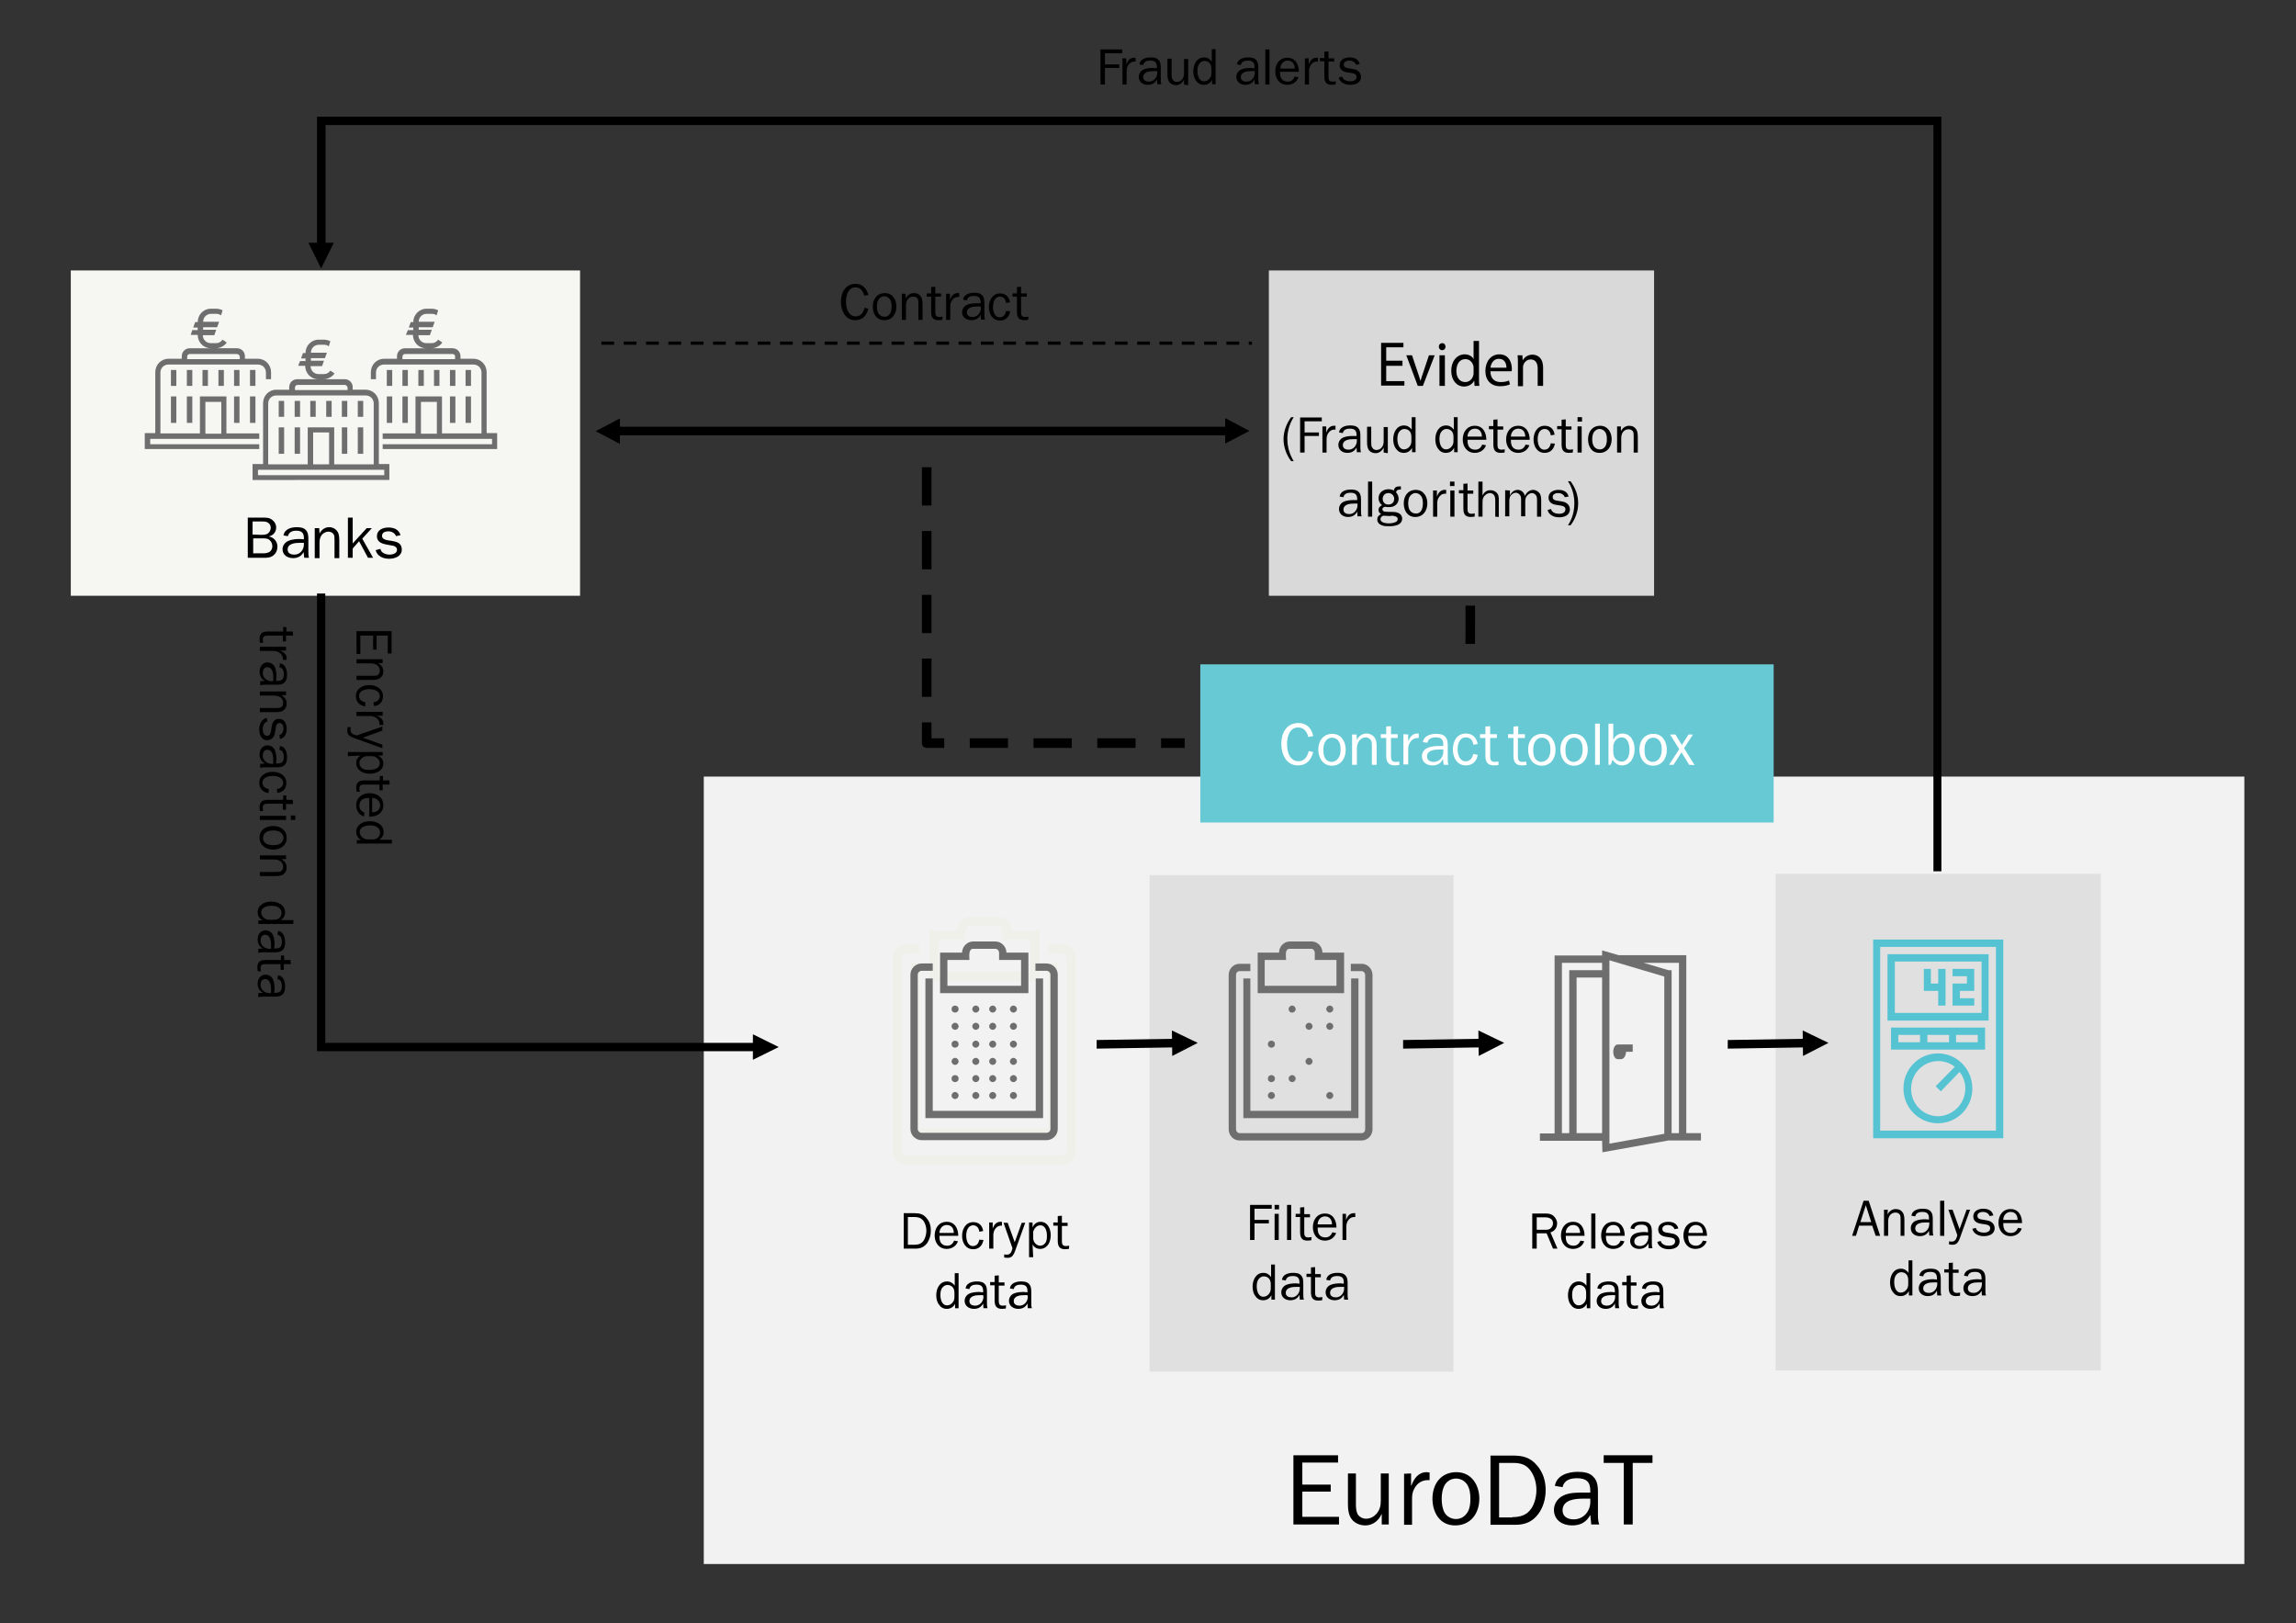 <?xml version="1.0" encoding="UTF-8"?>
<svg xmlns="http://www.w3.org/2000/svg" xmlns:xlink="http://www.w3.org/1999/xlink" version="1.1" id="Ebene_1" x="0px" y="0px" viewBox="0 0 720 508.9" style="enable-background:new 0 0 720 508.9;" xml:space="preserve">
<rect x="0" y="0" width="720" height="508.9" fill="#333333" stroke="none"/>
<style type="text/css">
	.st0{fill:#F2F2F2;}
	.st1{opacity:0.7;fill:#D9D9D9;enable-background:new    ;}
	.st2{fill-rule:evenodd;clip-rule:evenodd;fill:#F0F0EB;}
	.st3{fill-rule:evenodd;clip-rule:evenodd;fill:#55C3D2;}
	.st4{fill:#6E6E6E;}
	.st5{fill:none;stroke:#000000;stroke-width:3;stroke-linejoin:round;stroke-miterlimit:10;stroke-dasharray:12,8;}
	.st6{fill:none;stroke:#000000;stroke-linejoin:round;stroke-miterlimit:10;stroke-dasharray:4,3;}
	.st7{fill:#D9D9D9;}
	.st8{fill:#67C9D4;}
	.st9{fill:#FFFFFF;}
	.st10{fill:#F6F6F3;}
</style>
<g id="Ebene_1_00000176743860710225249890000006237062767369711807_">
</g>
<g id="Ebene_4">
</g>
<g id="Ebene_2_00000019662344082748556310000015238874271845573770_">
</g>
<g id="Ebene_3">
	<rect x="220.7" y="243.5" class="st0" width="483.1" height="246.9"></rect>
	<g>
		<path d="M419.9,478h-14.3v-21.7h14v2.3h-11.2v6.9h8.9v2.2h-8.9v7.9h11.5L419.9,478L419.9,478z"></path>
	</g>
	<g>
		<path d="M433.3,478v-3.2h-0.1c-0.8,2-2.8,3.5-5,3.5c-1.6,0-3.2-0.6-4.2-1.8c-1.1-1.3-1.3-3.2-1.3-4.8V462h2.5v9.8    c0,0.9,0.1,2.1,0.5,2.9c0.5,0.9,1.6,1.5,2.6,1.5c1.4,0,2.5-0.6,3.4-1.6c1-1.2,1.3-2.5,1.3-4V462h2.5v16L433.3,478L433.3,478z"></path>
	</g>
	<g>
		<path d="M442.5,462v3.8h0.1c0.8-2.2,2.2-4.2,4.8-4.2l0.9,0.1v2.4h-0.5c-1.9,0-3.3,0.9-4.2,2.5c-0.7,1.2-0.8,2.2-0.8,3.4v8.1h-2.5    v-16L442.5,462L442.5,462z"></path>
	</g>
	<g>
		<path d="M449.2,469.9c0-4.5,2.6-8.3,7.5-8.3c4.8,0,7.2,4.1,7.2,8.3c0,4.5-2.6,8.4-7.6,8.4C451.4,478.3,449.2,474.1,449.2,469.9z     M460.3,474c0.7-1.3,0.8-2.7,0.8-4.1c0-1.5-0.2-3.1-1-4.4c-0.8-1.2-2.1-1.9-3.5-1.9c-1.6,0-3,0.9-3.7,2.3c-0.6,1.2-0.8,2.7-0.8,4    c0,1.5,0.2,3.1,0.9,4.4c0.7,1.2,2.1,2,3.6,2C458.2,476.3,459.5,475.4,460.3,474z"></path>
	</g>
	<g>
		<path d="M467.4,456.4h7c3.2,0,5.5,0.6,7.6,3.1c1.9,2.2,2.7,4.9,2.7,7.7c0,2.7-0.7,5.3-2.3,7.5c-1.8,2.4-4.1,3.4-7.1,3.4h-7.9    L467.4,456.4L467.4,456.4z M474.2,475.7c2.5,0,4.6-0.6,6-2.7c1.1-1.6,1.6-3.9,1.6-5.8c0-2.2-0.6-4.5-2-6.3    c-1.5-1.9-3.3-2.2-5.6-2.2h-4.1v17.1H474.2z"></path>
	</g>
	<g>
		<path d="M498.7,468.1v-0.7c0-2.8-1.3-3.9-4.2-3.9c-2.1,0-4,0.6-4.5,2.8l-2.4-0.4c0.5-3.3,4.1-4.4,7.1-4.4c1.8,0,3.8,0.2,5,1.6    c1.4,1.4,1.4,3.4,1.4,5.3v6.2c0,1.2,0,2.3,0.4,3.4H499l-0.3-3c-1.2,2.3-3.1,3.3-5.7,3.3c-3.1,0-5.7-1.7-5.7-4.9    c0-1.9,1.2-3.7,3-4.5c1.8-0.9,4.3-0.9,6.3-0.9H498.7z M498.7,469.9h-2.1c-2.6,0-6.6,0.3-6.6,3.7c0,2,1.7,2.8,3.5,2.8    c3.1,0,5.2-2.6,5.2-5.4L498.7,469.9L498.7,469.9z"></path>
	</g>
	<g>
		<path d="M509.2,478v-19.3h-6.3v-2.4h15.3v2.4H512V478H509.2z"></path>
	</g>
	<rect x="556.8" y="274" class="st1" width="102" height="155.7"></rect>
	<rect x="360.5" y="274.4" class="st1" width="95.3" height="155.7"></rect>
	<path d="M384.2,131.1l7.6,4l-7.6,4V131.1z M194.4,139.2l-7.6-4l7.6-4V139.2z M193.2,133.8h192.3v2.7H193.2V133.8z"></path>
	<g>
		<path d="M272.3,96.8c-0.5,2.1-1.8,3.6-4.1,3.6c-3.2,0-4.5-3.1-4.5-5.8c0-2.8,1.4-5.6,4.6-5.6c2.2,0,3.5,1.5,4,3.5l-1.3,0.2    c-0.4-1.4-1.1-2.6-2.7-2.6c-2.4,0-3,2.6-3,4.5c0,0.9,0.1,1.9,0.5,2.8c0.5,1,1.3,1.8,2.5,1.8c1.7,0,2.5-1.3,2.8-2.7L272.3,96.8z"></path>
		<path d="M273.7,96.1c0-2.3,1.3-4.2,3.8-4.2c2.4,0,3.6,2.1,3.6,4.2c0,2.3-1.3,4.3-3.8,4.3C274.8,100.4,273.7,98.3,273.7,96.1z     M279.2,98.2c0.3-0.6,0.4-1.4,0.4-2.1c0-0.8-0.1-1.6-0.5-2.2c-0.4-0.6-1.1-1-1.8-1c-0.8,0-1.5,0.5-1.9,1.2c-0.3,0.6-0.4,1.4-0.4,2    c0,0.7,0.1,1.6,0.5,2.2c0.4,0.6,1,1,1.8,1C278.2,99.4,278.8,98.9,279.2,98.2z"></path>
		<path d="M284,93.6L284,93.6c0.5-1,1.4-1.7,2.6-1.7c1,0,1.8,0.4,2.3,1.3c0.4,0.7,0.4,1.8,0.4,2.6v4.5h-1.3v-5.1    c0-0.5,0-1.1-0.2-1.5c-0.3-0.5-0.9-0.7-1.4-0.7c-0.7,0-1.3,0.3-1.7,0.8c-0.5,0.6-0.6,1.4-0.6,2.2v4.3h-1.3v-8.2h1.2L284,93.6    L284,93.6z"></path>
		<path d="M295.5,100.3l-1.2,0.1c-1.8,0-2.3-1-2.3-2.7V93h-1.4v-1h1.4v-2l1.3-0.1V92h1.8v1h-1.8V98c0,0.9,0.3,1.4,1.3,1.4l1-0.1    L295.5,100.3L295.5,100.3z"></path>
		<path d="M297.9,92.1V94h0c0.4-1.1,1.1-2.1,2.4-2.1l0.5,0v1.2h-0.3c-1,0-1.6,0.5-2.1,1.3c-0.3,0.6-0.4,1.1-0.4,1.8v4.1h-1.3v-8.2    L297.9,92.1L297.9,92.1z"></path>
		<path d="M307.5,95.2v-0.4c0-1.4-0.6-2-2.1-2c-1,0-2,0.3-2.2,1.4l-1.2-0.2c0.2-1.7,2-2.2,3.5-2.2c0.9,0,1.9,0.1,2.5,0.8    c0.7,0.7,0.7,1.8,0.7,2.7v3.2c0,0.6,0,1.2,0.2,1.7h-1.3l-0.1-1.5c-0.6,1.2-1.6,1.7-2.9,1.7c-1.5,0-2.9-0.9-2.9-2.5    c0-1,0.6-1.9,1.5-2.3c0.9-0.4,2.1-0.5,3.1-0.5H307.5z M307.5,96.1h-1c-1.3,0-3.3,0.2-3.3,1.9c0,1,0.9,1.4,1.8,1.4    c1.5,0,2.6-1.3,2.6-2.8L307.5,96.1L307.5,96.1z"></path>
		<path d="M316.8,97.6c-0.3,1.7-1.4,2.9-3.2,2.9c-2.4,0-3.5-2.1-3.5-4.2c0-2.1,1.1-4.3,3.5-4.3c1.8,0,2.9,1.1,3.1,2.8l-1.2,0.2    c-0.1-1.1-0.8-2-1.9-2c-1.7,0-2.2,1.8-2.2,3.2c0,1.3,0.4,3.3,2.1,3.3c1.2,0,1.8-0.9,2-2L316.8,97.6z"></path>
		<path d="M322.4,100.3l-1.2,0.1c-1.8,0-2.3-1-2.3-2.7V93h-1.4v-1h1.4v-2l1.3-0.1V92h1.8v1h-1.8V98c0,0.9,0.3,1.4,1.3,1.4l1-0.1    L322.4,100.3L322.4,100.3z"></path>
	</g>
	<g>
		<path d="M111.8,205v-7.1h11v7h-1.2v-5.6h-3.5v4.4h-1.1v-4.4h-4v5.8L111.8,205L111.8,205z"></path>
		<path d="M118.5,207.9L118.5,207.9c1,0.5,1.7,1.4,1.7,2.6c0,1-0.4,1.8-1.3,2.3c-0.7,0.4-1.8,0.4-2.6,0.4h-4.5v-1.3h5.1    c0.5,0,1.1,0,1.5-0.2c0.5-0.3,0.7-0.9,0.7-1.4c0-0.7-0.3-1.3-0.8-1.7c-0.6-0.5-1.4-0.6-2.2-0.6h-4.3v-1.3h8.2v1.2L118.5,207.9    L118.5,207.9z"></path>
		<path d="M114.5,221.5c-1.7-0.3-2.9-1.4-2.9-3.2c0-2.4,2.1-3.5,4.2-3.5c2.1,0,4.3,1.1,4.3,3.5c0,1.8-1.1,2.9-2.8,3.1l-0.2-1.2    c1.1-0.1,2-0.8,2-1.9c0-1.7-1.8-2.2-3.2-2.2c-1.3,0-3.3,0.4-3.3,2.1c0,1.2,0.9,1.8,2,2L114.5,221.5z"></path>
		<path d="M120,224.4h-1.9v0c1.1,0.4,2.1,1.1,2.1,2.4l0,0.5H119V227c0-1-0.5-1.6-1.3-2.1c-0.6-0.3-1.1-0.4-1.8-0.4h-4.1v-1.3h8.2    L120,224.4L120,224.4z"></path>
		<path d="M111,231.4c-0.6-0.2-1-0.4-1.5-0.8c-0.5-0.5-0.6-0.9-0.6-1.7c0-0.3,0.1-0.6,0.1-0.9h1c-0.1,0.3-0.1,0.6-0.1,0.8    c0,1.3,1,1.5,2,1.8l8-2.8v1.3l-6.1,2.2l6.1,2.2v1.1L111,231.4z"></path>
		<path d="M109.1,237.1v-1.3H120v1.1h-1.6v0c1.1,0.4,1.8,1.3,1.8,2.5c0,2.3-2.3,3.2-4.2,3.2c-0.9,0-2-0.2-2.8-0.7    c-0.9-0.6-1.5-1.5-1.5-2.6c0-1.1,0.5-1.9,1.4-2.4L109.1,237.1L109.1,237.1z M115,237.1c-1.1,0-2.3,1-2.3,2.2c0,0.7,0.4,1.3,1,1.7    c0.6,0.4,1.5,0.4,2.2,0.4c1.3,0,3.2-0.4,3.2-2.1c0-1.1-1-1.9-2-2.2L115,237.1L115,237.1z"></path>
		<path d="M111.8,248.2l-0.1-1.2c0-1.8,1-2.3,2.7-2.3h4.7v-1.4h1v1.4h2l0.1,1.3h-2.2v1.8h-1V246h-4.9c-0.9,0-1.4,0.3-1.4,1.3l0.1,1    L111.8,248.2L111.8,248.2z"></path>
		<path d="M114.1,256c-1.5-0.5-2.4-1.9-2.4-3.5c0-2.5,2-3.8,4.2-3.8c2.3,0,4.3,1.3,4.3,3.8c0,2.5-2.1,3.6-4.4,3.6v-5.9    c-0.6,0-1.2,0-1.9,0.3c-0.8,0.4-1.2,1.2-1.2,2.1c0,1.1,0.6,1.8,1.6,2.2L114.1,256z M116.7,254.7c1.4,0,2.5-0.7,2.5-2.2    c0-1.4-1.2-2.3-2.5-2.3V254.7z"></path>
		<path d="M122.9,263.2v1.3h-11v-1.1h1.4v0c-1-0.5-1.6-1.4-1.6-2.6c0-1.1,0.5-1.9,1.4-2.5c0.8-0.6,1.9-0.8,2.9-0.8    c2,0,4.3,1,4.3,3.4c0,1-0.5,1.8-1.3,2.4H122.9z M116.7,263.2c0.6,0,1.1-0.1,1.6-0.4c0.6-0.4,0.9-1.1,0.9-1.8c0-0.7-0.4-1.3-1-1.7    c-0.6-0.4-1.4-0.5-2.1-0.5c-1.3,0-3.3,0.4-3.3,2.1c0,0.7,0.4,1.4,1,1.8c0.5,0.4,1.1,0.5,1.7,0.5L116.7,263.2L116.7,263.2z"></path>
	</g>
	<g>
		<path d="M81.5,201.5l-0.1-1.2c0-1.8,1-2.3,2.7-2.3h4.7v-1.4h1v1.4h2l0.1,1.3h-2.2v1.8h-1v-1.8h-4.9c-0.9,0-1.4,0.3-1.4,1.3l0.1,1    L81.5,201.5L81.5,201.5z"></path>
		<path d="M89.7,204h-1.9v0c1.1,0.4,2.1,1.1,2.1,2.4l0,0.5h-1.2v-0.3c0-1-0.5-1.6-1.3-2.1c-0.6-0.3-1.1-0.4-1.8-0.4h-4.1v-1.3h8.2    L89.7,204L89.7,204z"></path>
		<path d="M86.6,213.5H87c1.4,0,2-0.6,2-2.1c0-1-0.3-2-1.4-2.2l0.2-1.2c1.7,0.2,2.2,2,2.2,3.5c0,0.9-0.1,1.9-0.8,2.5    c-0.7,0.7-1.8,0.7-2.7,0.7h-3.2c-0.6,0-1.2,0-1.7,0.2v-1.3l1.5-0.1c-1.2-0.6-1.7-1.6-1.7-2.9c0-1.5,0.9-2.9,2.5-2.9    c1,0,1.9,0.6,2.3,1.5c0.4,0.9,0.5,2.1,0.5,3.1C86.6,212.5,86.6,213.5,86.6,213.5z M85.7,213.5v-1c0-1.3-0.2-3.3-1.9-3.3    c-1,0-1.4,0.9-1.4,1.8c0,1.5,1.3,2.6,2.8,2.6L85.7,213.5L85.7,213.5z"></path>
		<path d="M88.2,218L88.2,218c1,0.5,1.7,1.4,1.7,2.6c0,1-0.4,1.8-1.3,2.3c-0.7,0.4-1.8,0.4-2.6,0.4h-4.5V222h5.1    c0.5,0,1.1,0,1.5-0.2c0.5-0.3,0.7-0.9,0.7-1.4c0-0.7-0.3-1.3-0.8-1.7c-0.6-0.5-1.4-0.6-2.2-0.6h-4.3v-1.3h8.2v1.2L88.2,218    L88.2,218z"></path>
		<path d="M83.9,226.2c-1.1,0.2-1.5,1.5-1.5,2.5c0,0.9,0.3,2,1.4,2c0.9,0,1.1-0.9,1.2-1.6l0.2-1.3c0.2-1.3,0.8-2.4,2.3-2.4    c1.7,0,2.4,1.6,2.4,3.1c0,1.5-0.5,2.8-2.1,3.2l-0.2-1.2c0.9-0.3,1.3-1.2,1.3-2.1c0-0.7-0.3-1.7-1.2-1.7c-0.9,0-1.1,0.7-1.2,1.5    l-0.2,1.2c-0.1,0.6-0.2,1.2-0.6,1.7c-0.4,0.6-1.1,1-1.9,1c-1.9,0-2.5-1.8-2.5-3.4s0.7-3.2,2.3-3.6L83.9,226.2z"></path>
		<path d="M86.6,239.4H87c1.4,0,2-0.6,2-2.1c0-1-0.3-2-1.4-2.2l0.2-1.2c1.7,0.2,2.2,2,2.2,3.5c0,0.9-0.1,1.9-0.8,2.5    c-0.7,0.7-1.8,0.7-2.7,0.7h-3.2c-0.6,0-1.2,0-1.7,0.2v-1.3l1.5-0.1c-1.2-0.6-1.7-1.6-1.7-2.9c0-1.5,0.9-2.8,2.5-2.8    c1,0,1.9,0.6,2.3,1.5c0.4,0.9,0.5,2.1,0.5,3.1C86.6,238.3,86.6,239.4,86.6,239.4z M85.7,239.4v-1c0-1.3-0.2-3.3-1.9-3.3    c-1,0-1.4,0.9-1.4,1.8c0,1.5,1.3,2.6,2.8,2.6H85.7z"></path>
		<path d="M84.2,248.7c-1.7-0.3-2.9-1.4-2.9-3.2c0-2.4,2.1-3.5,4.2-3.5c2.1,0,4.3,1.1,4.3,3.5c0,1.8-1.1,2.9-2.8,3.1l-0.2-1.2    c1.1-0.1,2-0.8,2-1.9c0-1.7-1.8-2.2-3.2-2.2c-1.3,0-3.3,0.4-3.3,2.1c0,1.2,0.9,1.8,2,2L84.2,248.7z"></path>
		<path d="M81.5,254.3l-0.1-1.2c0-1.8,1-2.3,2.7-2.3h4.7v-1.4h1v1.4h2l0.1,1.3h-2.2v1.8h-1V252h-4.9c-0.9,0-1.4,0.3-1.4,1.3l0.1,1    L81.5,254.3L81.5,254.3z"></path>
		<path d="M81.5,257.1v-1.3h8.2v1.3H81.5z M91.2,257.1v-1.4h1.4v1.4H91.2z"></path>
		<path d="M85.7,259c2.3,0,4.2,1.3,4.2,3.8c0,2.4-2.1,3.6-4.2,3.6c-2.3,0-4.3-1.3-4.3-3.8C81.4,260.1,83.5,259,85.7,259z     M83.6,264.6c0.6,0.3,1.4,0.4,2.1,0.4c0.8,0,1.6-0.1,2.2-0.5c0.6-0.4,1-1.1,1-1.8c0-0.8-0.5-1.5-1.2-1.9c-0.6-0.3-1.4-0.4-2-0.4    c-0.7,0-1.6,0.1-2.2,0.5c-0.6,0.4-1,1-1,1.8C82.4,263.5,82.9,264.2,83.6,264.6z"></path>
		<path d="M88.2,269.4L88.2,269.4c1,0.5,1.7,1.4,1.7,2.6c0,1-0.4,1.8-1.3,2.3c-0.7,0.4-1.8,0.4-2.6,0.4h-4.5v-1.3h5.1    c0.5,0,1.1,0,1.5-0.2c0.5-0.3,0.7-0.9,0.7-1.4c0-0.7-0.3-1.3-0.8-1.7c-0.6-0.5-1.4-0.6-2.2-0.6h-4.3v-1.3h8.2v1.2L88.2,269.4    L88.2,269.4z"></path>
	</g>
	<g>
		<path d="M92,288.4v1.3h-11v-1.1h1.4v0c-1-0.5-1.6-1.4-1.6-2.6c0-1.1,0.5-1.9,1.4-2.5c0.8-0.6,1.9-0.8,2.9-0.8c2,0,4.3,1,4.3,3.4    c0,1-0.5,1.8-1.3,2.4H92z M85.8,288.4c0.6,0,1.1-0.1,1.6-0.4c0.6-0.4,0.9-1.1,0.9-1.8c0-0.7-0.4-1.3-1-1.7    c-0.6-0.4-1.4-0.5-2.1-0.5c-1.3,0-3.3,0.4-3.3,2.1c0,0.7,0.4,1.4,1,1.8c0.5,0.4,1.1,0.5,1.7,0.5L85.8,288.4L85.8,288.4z"></path>
		<path d="M86,297.4h0.4c1.4,0,2-0.6,2-2.1c0-1-0.3-2-1.4-2.2l0.2-1.2c1.7,0.2,2.2,2,2.2,3.5c0,0.9-0.1,1.9-0.8,2.5    c-0.7,0.7-1.8,0.7-2.7,0.7h-3.2c-0.6,0-1.2,0-1.7,0.2v-1.3l1.5-0.1c-1.2-0.6-1.7-1.6-1.7-2.9c0-1.5,0.9-2.8,2.5-2.8    c1,0,1.9,0.6,2.3,1.5c0.4,0.9,0.5,2.1,0.5,3.1C86,296.3,86,297.4,86,297.4z M85,297.4v-1c0-1.3-0.2-3.3-1.9-3.3    c-1,0-1.4,0.9-1.4,1.8c0,1.5,1.3,2.6,2.8,2.6H85z"></path>
		<path d="M80.8,304.5l-0.1-1.2c0-1.8,1-2.3,2.7-2.3h4.7v-1.4h1v1.4h2l0.1,1.3h-2.2v1.8h-1v-1.8h-4.9c-0.9,0-1.4,0.3-1.4,1.3l0.1,1    L80.8,304.5L80.8,304.5z"></path>
		<path d="M86,311.3h0.4c1.4,0,2-0.6,2-2.1c0-1-0.3-2-1.4-2.2l0.2-1.2c1.7,0.2,2.2,2,2.2,3.5c0,0.9-0.1,1.9-0.8,2.5    c-0.7,0.7-1.8,0.7-2.7,0.7h-3.2c-0.6,0-1.2,0-1.7,0.2v-1.3l1.5-0.1c-1.2-0.6-1.7-1.6-1.7-2.9c0-1.5,0.9-2.8,2.5-2.8    c1,0,1.9,0.6,2.3,1.5c0.4,0.9,0.5,2.1,0.5,3.1C86,310.3,86,311.3,86,311.3z M85,311.3v-1c0-1.3-0.2-3.3-1.9-3.3    c-1,0-1.4,0.9-1.4,1.8c0,1.5,1.3,2.6,2.8,2.6H85z"></path>
	</g>
	<path class="st2" d="M288.4,301.9v51.9h40.4v-51.9h2.9v54.8h-46.2v-54.8H288.4z M284.1,296.1h4.3v2.9h-4.3c-0.8,0-1.4,0.6-1.4,1.4   v60.5c0,0.8,0.6,1.4,1.4,1.4h49c0.8,0,1.4-0.6,1.4-1.4v-60.5c0-0.8-0.6-1.4-1.4-1.4h-4.3v-2.9h4.3c2.4,0,4.3,1.9,4.3,4.3v60.5   c0,2.4-2,4.3-4.3,4.3h-49c-2.4,0-4.3-1.9-4.3-4.3v-60.5C279.8,298,281.7,296.1,284.1,296.1z M294.2,294.6v10.1H323v-10.1h-8.7v-2.9   c0-0.8-0.6-1.4-1.4-1.4h-8.7c-2,0-1.4,3-1.4,4.3H294.2z M300,291.8c0-2.4,2-4.3,4.3-4.3h8.7c2.4,0,4.3,1.9,4.3,4.3h8.7v15.9h-34.6   v-15.9H300z"></path>
	<path class="st3" d="M605.5,303.8v4.6h2.3v-4.6h2.3v11.5h-2.3v-4.6h-4.5v-6.9H605.5z M616.3,341.3c0-1.9-0.6-3.7-1.8-5.2l-5.9,6.1   l-1.6-1.6l6-6.1c-1.5-1.2-3.3-1.8-5.2-1.8c-4.7,0-8.5,3.9-8.5,8.7c0,4.8,3.8,8.6,8.5,8.6C612.5,349.9,616.3,346,616.3,341.3z    M618.5,341.3c0,6.1-4.8,10.9-10.8,10.9s-10.8-4.9-10.8-10.9c0-6.1,4.8-11,10.8-11S618.5,335.2,618.5,341.3z M611.2,324.5h-6.8v2.3   h6.8V324.5z M602.1,324.5h-6.8v2.3h6.8V324.5z M620.2,324.5h-6.8v2.3h6.8V324.5z M622.5,322.2v6.9H593v-6.9H622.5z M621.4,301.5   h-27.2v16.1h27.2V301.5z M623.6,299.2v20.8h-31.7v-20.8H623.6z M625.9,296.9h-36.3v57.6h36.3V296.9z M628.2,294.6v62.3h-40.8v-62.3   H628.2z M612.3,303.8h6.8v6.9h-4.5v2.3h4.5v2.3h-6.8v-6.9h4.5v-2.3h-4.5V303.8z"></path>
	<g>
		<path d="M588.2,387.5l-1.1-3.2H583l-1,3.2h-1.2l3.6-11h1.6l3.6,11H588.2z M585.1,377.9l-1.7,5.3h3.4L585.1,377.9z"></path>
		<path d="M591.9,380.8L591.9,380.8c0.5-1,1.4-1.7,2.6-1.7c1,0,1.8,0.4,2.3,1.3c0.4,0.7,0.4,1.8,0.4,2.6v4.5H596v-5.1    c0-0.5,0-1.1-0.2-1.5c-0.3-0.5-0.9-0.7-1.4-0.7c-0.7,0-1.3,0.3-1.7,0.8c-0.5,0.6-0.6,1.4-0.6,2.2v4.3h-1.3v-8.2h1.2L591.9,380.8    L591.9,380.8z"></path>
		<path d="M604.9,382.4V382c0-1.4-0.6-2-2.1-2c-1,0-2,0.3-2.2,1.4l-1.2-0.2c0.2-1.7,2-2.2,3.5-2.2c0.9,0,1.9,0.1,2.5,0.8    c0.7,0.7,0.7,1.8,0.7,2.7v3.2c0,0.6,0,1.2,0.2,1.7h-1.3l-0.1-1.5c-0.6,1.2-1.6,1.7-2.9,1.7c-1.5,0-2.8-0.9-2.8-2.5    c0-1,0.6-1.9,1.5-2.3c0.9-0.4,2.1-0.5,3.1-0.5L604.9,382.4L604.9,382.4z M604.9,383.3h-1c-1.3,0-3.3,0.2-3.3,1.9    c0,1,0.9,1.4,1.8,1.4c1.5,0,2.6-1.3,2.6-2.8V383.3z"></path>
		<path d="M608.4,387.5v-11h1.3v11H608.4z"></path>
		<path d="M614.6,388.2c-0.2,0.6-0.4,1-0.8,1.5c-0.5,0.5-0.9,0.6-1.7,0.6c-0.3,0-0.6-0.1-0.9-0.1v-1c0.3,0.1,0.6,0.1,0.8,0.1    c1.3,0,1.5-1,1.8-2l-2.8-8h1.3l2.2,6.1l2.2-6.1h1.1L614.6,388.2z"></path>
		<path d="M619.6,385c0.2,1.1,1.5,1.5,2.5,1.5c0.9,0,2-0.3,2-1.4c0-0.9-0.9-1.1-1.6-1.2l-1.3-0.2c-1.3-0.2-2.4-0.8-2.4-2.3    c0-1.7,1.6-2.4,3.1-2.4c1.5,0,2.8,0.5,3.2,2.1l-1.2,0.2c-0.3-0.9-1.2-1.3-2.1-1.3c-0.7,0-1.7,0.3-1.7,1.2c0,0.9,0.7,1.1,1.5,1.2    l1.2,0.2c0.6,0.1,1.2,0.2,1.7,0.6c0.6,0.4,1,1.1,1,1.9c0,1.9-1.8,2.5-3.4,2.5s-3.2-0.7-3.6-2.3L619.6,385z"></path>
		<path d="M634,385.2c-0.5,1.5-1.9,2.4-3.5,2.4c-2.5,0-3.8-2-3.8-4.2c0-2.3,1.3-4.3,3.8-4.3c2.5,0,3.6,2.1,3.6,4.4h-5.9    c0,0.6,0,1.2,0.3,1.9c0.4,0.8,1.2,1.2,2.1,1.2c1.1,0,1.8-0.6,2.2-1.6L634,385.2z M632.7,382.5c0-1.4-0.7-2.5-2.2-2.5    c-1.4,0-2.3,1.2-2.3,2.5H632.7z"></path>
	</g>
	<g>
		<path d="M598.4,395.2h1.3v11h-1.1v-1.4h0c-0.5,1-1.4,1.6-2.6,1.6c-1.1,0-1.9-0.5-2.5-1.4c-0.6-0.8-0.8-1.9-0.8-2.9    c0-2,1-4.3,3.4-4.3c1,0,1.8,0.5,2.4,1.3V395.2z M598.4,401.4c0-0.6-0.1-1.1-0.4-1.6c-0.4-0.6-1.1-0.9-1.8-0.9    c-0.7,0-1.3,0.4-1.7,1c-0.4,0.6-0.5,1.4-0.5,2.1c0,1.3,0.4,3.3,2.1,3.3c0.7,0,1.4-0.4,1.8-1c0.4-0.5,0.5-1.1,0.5-1.7L598.4,401.4    L598.4,401.4z"></path>
		<path d="M607.4,401.2v-0.4c0-1.4-0.6-2-2.1-2c-1,0-2,0.3-2.2,1.4l-1.2-0.2c0.2-1.7,2-2.2,3.5-2.2c0.9,0,1.9,0.1,2.5,0.8    c0.7,0.7,0.7,1.8,0.7,2.7v3.2c0,0.6,0,1.2,0.2,1.7h-1.3l-0.1-1.5c-0.6,1.2-1.6,1.7-2.9,1.7c-1.5,0-2.8-0.9-2.8-2.5    c0-1,0.6-1.9,1.5-2.3c0.9-0.4,2.1-0.5,3.1-0.5L607.4,401.2L607.4,401.2z M607.4,402.1h-1c-1.3,0-3.3,0.2-3.3,1.9    c0,1,0.9,1.4,1.8,1.4c1.5,0,2.6-1.3,2.6-2.8V402.1z"></path>
		<path d="M614.6,406.3l-1.2,0.1c-1.8,0-2.3-1-2.3-2.7V399h-1.4v-1h1.4v-2l1.3-0.1v2.2h1.8v1h-1.8v4.9c0,0.9,0.3,1.4,1.3,1.4l1-0.1    L614.6,406.3L614.6,406.3z"></path>
		<path d="M621.4,401.2v-0.4c0-1.4-0.6-2-2.1-2c-1,0-2,0.3-2.2,1.4l-1.2-0.2c0.2-1.7,2-2.2,3.5-2.2c0.9,0,1.9,0.1,2.5,0.8    c0.7,0.7,0.7,1.8,0.7,2.7v3.2c0,0.6,0,1.2,0.2,1.7h-1.3l-0.1-1.5c-0.6,1.2-1.6,1.7-2.9,1.7c-1.5,0-2.8-0.9-2.8-2.5    c0-1,0.6-1.9,1.5-2.3c0.9-0.4,2.1-0.5,3.1-0.5L621.4,401.2L621.4,401.2z M621.4,402.1h-1c-1.3,0-3.3,0.2-3.3,1.9    c0,1,0.9,1.4,1.8,1.4c1.5,0,2.6-1.3,2.6-2.8V402.1z"></path>
	</g>
	<g>
		<path d="M392,388.8v-11h6.8v1.2h-5.4v3.5h4.5v1.1h-4.5v5.2L392,388.8L392,388.8z"></path>
		<path d="M401.1,379.2h-1.4v-1.4h1.4V379.2z M401,388.8h-1.3v-8.2h1.3V388.8z"></path>
		<path d="M403.6,388.8v-11h1.3v11H403.6z"></path>
		<path d="M411.2,388.9L410,389c-1.8,0-2.3-1-2.3-2.7v-4.7h-1.4v-1h1.4v-2l1.3-0.1v2.2h1.8v1h-1.8v4.9c0,0.9,0.3,1.4,1.3,1.4l1-0.1    L411.2,388.9L411.2,388.9z"></path>
		<path d="M419,386.6c-0.5,1.5-1.9,2.4-3.5,2.4c-2.5,0-3.8-2-3.8-4.2c0-2.3,1.3-4.3,3.8-4.3c2.5,0,3.6,2.1,3.6,4.4h-5.9    c0,0.6,0,1.2,0.3,1.9c0.4,0.8,1.2,1.2,2.1,1.2c1.1,0,1.8-0.6,2.2-1.6L419,386.6z M417.7,383.9c0-1.4-0.7-2.5-2.2-2.5    c-1.4,0-2.3,1.2-2.3,2.5H417.7z"></path>
		<path d="M422.1,380.6v1.9h0c0.4-1.1,1.1-2.1,2.4-2.1l0.5,0v1.2h-0.3c-1,0-1.6,0.5-2.1,1.3c-0.3,0.6-0.4,1.1-0.4,1.8v4.1H421v-8.2    L422.1,380.6L422.1,380.6z"></path>
	</g>
	<g>
		<path d="M398.5,396.5h1.3v11h-1.1v-1.4h0c-0.5,1-1.4,1.6-2.6,1.6c-1.1,0-1.9-0.5-2.5-1.4c-0.6-0.8-0.8-1.9-0.8-2.9    c0-2,1-4.3,3.4-4.3c1,0,1.8,0.5,2.4,1.3V396.5z M398.5,402.7c0-0.6-0.1-1.1-0.4-1.6c-0.4-0.6-1.1-0.9-1.8-0.9    c-0.7,0-1.3,0.4-1.7,1c-0.4,0.6-0.5,1.4-0.5,2.1c0,1.3,0.4,3.3,2.1,3.3c0.7,0,1.4-0.4,1.8-1c0.4-0.5,0.5-1.1,0.5-1.7L398.5,402.7    L398.5,402.7z"></path>
		<path d="M407.5,402.5v-0.4c0-1.4-0.6-2-2.1-2c-1,0-2,0.3-2.2,1.4l-1.2-0.2c0.2-1.7,2-2.2,3.5-2.2c0.9,0,1.9,0.1,2.5,0.8    c0.7,0.7,0.7,1.8,0.7,2.7v3.2c0,0.6,0,1.2,0.2,1.7h-1.3l-0.1-1.5c-0.6,1.2-1.6,1.7-2.9,1.7c-1.5,0-2.8-0.9-2.8-2.5    c0-1,0.6-1.9,1.5-2.3c0.9-0.4,2.1-0.5,3.1-0.5L407.5,402.5L407.5,402.5z M407.5,403.5h-1c-1.3,0-3.3,0.2-3.3,1.9    c0,1,0.9,1.4,1.8,1.4c1.5,0,2.6-1.3,2.6-2.8V403.5z"></path>
		<path d="M414.6,407.7l-1.2,0.1c-1.8,0-2.3-1-2.3-2.7v-4.7h-1.4v-1h1.4v-2l1.3-0.1v2.2h1.8v1h-1.8v4.9c0,0.9,0.3,1.4,1.3,1.4l1-0.1    L414.6,407.7L414.6,407.7z"></path>
		<path d="M421.4,402.5v-0.4c0-1.4-0.6-2-2.1-2c-1,0-2,0.3-2.2,1.4l-1.2-0.2c0.2-1.7,2-2.2,3.5-2.2c0.9,0,1.9,0.1,2.5,0.8    c0.7,0.7,0.7,1.8,0.7,2.7v3.2c0,0.6,0,1.2,0.2,1.7h-1.3l-0.1-1.5c-0.6,1.2-1.6,1.7-2.9,1.7c-1.5,0-2.8-0.9-2.8-2.5    c0-1,0.6-1.9,1.5-2.3c0.9-0.4,2.1-0.5,3.1-0.5L421.4,402.5L421.4,402.5z M421.4,403.5h-1c-1.3,0-3.3,0.2-3.3,1.9    c0,1,0.9,1.4,1.8,1.4c1.5,0,2.6-1.3,2.6-2.8V403.5z"></path>
	</g>
	<g>
		<path d="M283.3,380.4h3.5c1.6,0,2.8,0.3,3.8,1.6c1,1.1,1.3,2.5,1.3,3.9c0,1.4-0.4,2.7-1.1,3.8c-0.9,1.2-2,1.8-3.5,1.8h-3.9V380.4z     M286.7,390.3c1.3,0,2.3-0.3,3-1.4c0.5-0.8,0.8-2,0.8-3c0-1.1-0.3-2.3-1-3.2c-0.8-0.9-1.6-1.1-2.8-1.1h-2v8.7H286.7z"></path>
		<path d="M300.4,389.2c-0.5,1.5-1.9,2.4-3.5,2.4c-2.5,0-3.8-2-3.8-4.2c0-2.3,1.3-4.3,3.8-4.3c2.5,0,3.6,2.1,3.6,4.4h-5.9    c0,0.6,0,1.2,0.3,1.9c0.4,0.8,1.2,1.2,2.1,1.2c1.1,0,1.8-0.6,2.2-1.6L300.4,389.2z M299.1,386.6c0-1.4-0.7-2.5-2.2-2.5    c-1.4,0-2.3,1.2-2.3,2.5H299.1z"></path>
		<path d="M308.4,388.8c-0.3,1.7-1.4,2.9-3.2,2.9c-2.4,0-3.5-2.1-3.5-4.2c0-2.1,1.1-4.3,3.5-4.3c1.8,0,2.9,1.1,3.1,2.8l-1.2,0.2    c-0.1-1.1-0.8-2-1.9-2c-1.7,0-2.2,1.8-2.2,3.2c0,1.3,0.4,3.3,2.1,3.3c1.2,0,1.8-0.9,2-2L308.4,388.8z"></path>
		<path d="M311.3,383.3v1.9h0c0.4-1.1,1.1-2.1,2.4-2.1l0.5,0v1.2H314c-1,0-1.6,0.5-2.1,1.3c-0.3,0.6-0.4,1.1-0.4,1.8v4.1h-1.3v-8.2    L311.3,383.3L311.3,383.3z"></path>
		<path d="M318.3,392.3c-0.2,0.6-0.4,1-0.8,1.5c-0.5,0.5-0.9,0.6-1.7,0.6c-0.3,0-0.6-0.1-0.9-0.1v-1c0.3,0.1,0.6,0.1,0.8,0.1    c1.3,0,1.5-1,1.8-2l-2.8-8h1.3l2.2,6.1l2.2-6.1h1.1L318.3,392.3z"></path>
		<path d="M324,394.2h-1.3v-10.9h1.1v1.6h0c0.4-1.1,1.3-1.8,2.5-1.8c2.3,0,3.2,2.3,3.2,4.2c0,0.9-0.2,2-0.7,2.8    c-0.6,0.9-1.5,1.5-2.6,1.5c-1.1,0-1.9-0.5-2.4-1.4L324,394.2L324,394.2z M324,388.3c0,1.1,1,2.3,2.2,2.3c0.7,0,1.3-0.4,1.7-1    c0.4-0.6,0.4-1.5,0.4-2.2c0-1.3-0.4-3.2-2.1-3.2c-1.1,0-1.9,1-2.2,2V388.3z"></path>
		<path d="M335.2,391.6l-1.2,0.1c-1.8,0-2.3-1-2.3-2.7v-4.7h-1.4v-1h1.4v-2l1.3-0.1v2.2h1.8v1h-1.8v4.9c0,0.9,0.3,1.4,1.3,1.4l1-0.1    L335.2,391.6L335.2,391.6z"></path>
	</g>
	<g>
		<path d="M299.3,399.2h1.3v11h-1.1v-1.4h0c-0.5,1-1.4,1.6-2.6,1.6c-1.1,0-1.9-0.5-2.5-1.4c-0.6-0.8-0.8-1.9-0.8-2.9    c0-2,1-4.3,3.4-4.3c1,0,1.8,0.5,2.4,1.3V399.2z M299.3,405.4c0-0.6-0.1-1.1-0.4-1.6c-0.4-0.6-1.1-0.9-1.8-0.9s-1.3,0.4-1.7,1    c-0.4,0.6-0.5,1.4-0.5,2.1c0,1.3,0.4,3.3,2.1,3.3c0.7,0,1.4-0.4,1.8-1c0.4-0.5,0.5-1.1,0.5-1.7L299.3,405.4L299.3,405.4z"></path>
		<path d="M308.3,405.2v-0.4c0-1.4-0.6-2-2.1-2c-1,0-2,0.3-2.2,1.4l-1.2-0.2c0.2-1.7,2-2.2,3.5-2.2c0.9,0,1.9,0.1,2.5,0.8    c0.7,0.7,0.7,1.8,0.7,2.7v3.2c0,0.6,0,1.2,0.2,1.7h-1.3l-0.1-1.5c-0.6,1.2-1.6,1.7-2.9,1.7c-1.5,0-2.9-0.9-2.9-2.5    c0-1,0.6-1.9,1.5-2.3c0.9-0.4,2.1-0.5,3.1-0.5L308.3,405.2L308.3,405.2z M308.3,406.1h-1c-1.3,0-3.3,0.2-3.3,1.9    c0,1,0.9,1.4,1.8,1.4c1.5,0,2.6-1.3,2.6-2.8L308.3,406.1L308.3,406.1z"></path>
		<path d="M315.4,410.3l-1.2,0.1c-1.8,0-2.3-1-2.3-2.7V403h-1.4v-1h1.4v-2l1.3-0.1v2.2h1.8v1h-1.8v4.9c0,0.9,0.3,1.4,1.3,1.4l1-0.1    L315.4,410.3L315.4,410.3z"></path>
		<path d="M322.2,405.2v-0.4c0-1.4-0.6-2-2.1-2c-1,0-2,0.3-2.2,1.4l-1.2-0.2c0.2-1.7,2-2.2,3.5-2.2c0.9,0,1.9,0.1,2.5,0.8    c0.7,0.7,0.7,1.8,0.7,2.7v3.2c0,0.6,0,1.2,0.2,1.7h-1.3l-0.1-1.5c-0.6,1.2-1.6,1.7-2.9,1.7c-1.5,0-2.9-0.9-2.9-2.5    c0-1,0.6-1.9,1.5-2.3c0.9-0.4,2.1-0.5,3.1-0.5L322.2,405.2L322.2,405.2z M322.2,406.1h-1c-1.3,0-3.3,0.2-3.3,1.9    c0,1,0.9,1.4,1.8,1.4c1.5,0,2.6-1.3,2.6-2.8L322.2,406.1L322.2,406.1z"></path>
	</g>
	<path class="st4" d="M504.7,301.1v57.5l17.2-3.1v-49.3L504.7,301.1z M509.9,329.8c0,1.2-0.7,2.2-1.4,2.3h-1.2c-0.8,0-1.4-1-1.4-2.3   c0-1.3,0.6-2.3,1.4-2.3h4.7v2.3H509.9z M515.4,301.9l7.8,2.3h1v51.1h2.3v-53.4L515.4,301.9L515.4,301.9z M502.4,304.2v-2.3h-12.6   v53.4h2.3v-51.1L502.4,304.2L502.4,304.2z M502.4,355.3v-48.8h-8v48.8H502.4z M502.4,357.7h-19.5v-2.3h4.6v-55.8h14.9V298l5.2,1.5   h21.2v55.8h4.6v2.3h-10.2l-20.7,3.7L502.4,357.7L502.4,357.7z"></path>
	<g>
		<path d="M487,391.5l-2-4.8h-3.1v4.8h-1.4v-11h4.1c0.9,0,1.8,0.1,2.5,0.7c0.7,0.6,1.2,1.5,1.2,2.4c0,1.3-0.8,2.5-2.1,2.8l2.2,5.1    H487z M484.5,385.6c0.7,0,1.4,0,1.9-0.6c0.4-0.4,0.6-0.9,0.6-1.4c0-0.6-0.2-1.2-0.8-1.5c-0.5-0.3-1-0.4-1.5-0.4h-2.8v3.9H484.5z"></path>
		<path d="M496.8,389.2c-0.5,1.5-1.9,2.4-3.5,2.4c-2.5,0-3.8-2-3.8-4.2c0-2.3,1.3-4.3,3.8-4.3c2.5,0,3.6,2.1,3.6,4.4H491    c0,0.6,0,1.2,0.3,1.9c0.4,0.8,1.2,1.2,2.1,1.2c1.1,0,1.8-0.6,2.2-1.6L496.8,389.2z M495.5,386.6c0-1.4-0.7-2.5-2.2-2.5    c-1.4,0-2.3,1.2-2.3,2.5H495.5z"></path>
		<path d="M499,391.5v-11h1.3v11H499z"></path>
		<path d="M509.4,389.2c-0.5,1.5-1.9,2.4-3.5,2.4c-2.5,0-3.8-2-3.8-4.2c0-2.3,1.3-4.3,3.8-4.3c2.5,0,3.6,2.1,3.6,4.4h-5.9    c0,0.6,0,1.2,0.3,1.9c0.4,0.8,1.2,1.2,2.1,1.2c1.1,0,1.8-0.6,2.2-1.6L509.4,389.2z M508.1,386.6c0-1.4-0.7-2.5-2.2-2.5    c-1.4,0-2.3,1.2-2.3,2.5H508.1z"></path>
		<path d="M516.8,386.4v-0.4c0-1.4-0.6-2-2.1-2c-1,0-2,0.3-2.2,1.4l-1.2-0.2c0.2-1.7,2-2.2,3.5-2.2c0.9,0,1.9,0.1,2.5,0.8    c0.7,0.7,0.7,1.8,0.7,2.7v3.2c0,0.6,0,1.2,0.2,1.7H517l-0.1-1.5c-0.6,1.2-1.6,1.7-2.9,1.7c-1.5,0-2.8-0.9-2.8-2.5    c0-1,0.6-1.9,1.5-2.3c0.9-0.4,2.1-0.5,3.1-0.5L516.8,386.4L516.8,386.4z M516.8,387.4h-1c-1.3,0-3.3,0.2-3.3,1.9    c0,1,0.9,1.4,1.8,1.4c1.5,0,2.6-1.3,2.6-2.8V387.4z"></path>
		<path d="M520.8,389.1c0.2,1.1,1.5,1.5,2.5,1.5c0.9,0,2-0.3,2-1.4c0-0.9-0.9-1.1-1.6-1.2l-1.3-0.2c-1.3-0.2-2.4-0.8-2.4-2.3    c0-1.7,1.6-2.4,3.1-2.4c1.5,0,2.8,0.5,3.2,2.1l-1.2,0.2c-0.3-0.9-1.2-1.3-2.1-1.3c-0.7,0-1.7,0.3-1.7,1.2c0,0.9,0.7,1.1,1.5,1.2    l1.2,0.2c0.6,0.1,1.2,0.2,1.7,0.6c0.6,0.4,1,1.1,1,1.9c0,1.9-1.8,2.5-3.4,2.5s-3.2-0.7-3.6-2.3L520.8,389.1z"></path>
		<path d="M535.2,389.2c-0.5,1.5-1.9,2.4-3.5,2.4c-2.5,0-3.8-2-3.8-4.2c0-2.3,1.3-4.3,3.8-4.3c2.5,0,3.6,2.1,3.6,4.4h-5.9    c0,0.6,0,1.2,0.3,1.9c0.4,0.8,1.2,1.2,2.1,1.2c1.1,0,1.8-0.6,2.2-1.6L535.2,389.2z M534,386.6c0-1.4-0.7-2.5-2.2-2.5    c-1.4,0-2.3,1.2-2.3,2.5H534z"></path>
	</g>
	<g>
		<path d="M497.4,399.2h1.3v11h-1.1v-1.4h0c-0.5,1-1.4,1.6-2.6,1.6c-1.1,0-1.9-0.5-2.5-1.4c-0.6-0.8-0.8-1.9-0.8-2.9    c0-2,1-4.3,3.4-4.3c1,0,1.8,0.5,2.4,1.3V399.2z M497.4,405.4c0-0.6-0.1-1.1-0.4-1.6c-0.4-0.6-1.1-0.9-1.8-0.9    c-0.7,0-1.3,0.4-1.7,1c-0.4,0.6-0.5,1.4-0.5,2.1c0,1.3,0.4,3.3,2.1,3.3c0.7,0,1.4-0.4,1.8-1c0.4-0.5,0.5-1.1,0.5-1.7L497.4,405.4    L497.4,405.4z"></path>
		<path d="M506.4,405.2v-0.4c0-1.4-0.6-2-2.1-2c-1,0-2,0.3-2.2,1.4l-1.2-0.2c0.2-1.7,2-2.2,3.5-2.2c0.9,0,1.9,0.1,2.5,0.8    c0.7,0.7,0.7,1.8,0.7,2.7v3.2c0,0.6,0,1.2,0.2,1.7h-1.3l-0.1-1.5c-0.6,1.2-1.6,1.7-2.9,1.7c-1.5,0-2.8-0.9-2.8-2.5    c0-1,0.6-1.9,1.5-2.3c0.9-0.4,2.1-0.5,3.1-0.5L506.4,405.2L506.4,405.2z M506.4,406.1h-1c-1.3,0-3.3,0.2-3.3,1.9    c0,1,0.9,1.4,1.8,1.4c1.5,0,2.6-1.3,2.6-2.8V406.1z"></path>
		<path d="M513.6,410.3l-1.2,0.1c-1.8,0-2.3-1-2.3-2.7V403h-1.4v-1h1.4v-2l1.3-0.1v2.2h1.8v1h-1.8v4.9c0,0.9,0.3,1.4,1.3,1.4l1-0.1    L513.6,410.3L513.6,410.3z"></path>
		<path d="M520.4,405.2v-0.4c0-1.4-0.6-2-2.1-2c-1,0-2,0.3-2.2,1.4l-1.2-0.2c0.2-1.7,2-2.2,3.5-2.2c0.9,0,1.9,0.1,2.5,0.8    c0.7,0.7,0.7,1.8,0.7,2.7v3.2c0,0.6,0,1.2,0.2,1.7h-1.3l-0.1-1.5c-0.6,1.2-1.6,1.7-2.9,1.7c-1.5,0-2.8-0.9-2.8-2.5    c0-1,0.6-1.9,1.5-2.3c0.9-0.4,2.1-0.5,3.1-0.5L520.4,405.2L520.4,405.2z M520.4,406.1h-1c-1.3,0-3.3,0.2-3.3,1.9    c0,1,0.9,1.4,1.8,1.4c1.5,0,2.6-1.3,2.6-2.8V406.1z"></path>
	</g>
	<path d="M367.6,331.1l8-4.1l-8.1-3.9L367.6,331.1z M343.9,328.8l25-0.4l0-2.7l-25,0.4L343.9,328.8z"></path>
	<path d="M463.7,331.1l8-4.1l-8.1-3.9L463.7,331.1z M440,328.8l25-0.4l0-2.7l-25,0.4L440,328.8z"></path>
	<path d="M565.4,331.1l8-4.1l-8.1-3.9L565.4,331.1z M541.8,328.8l25-0.4l0-2.7l-25,0.4L541.8,328.8z"></path>
	<polyline class="st5" points="290.6,146.5 290.6,233 371.5,233  "></polyline>
	<line class="st5" x1="461.1" y1="169.9" x2="461" y2="234.5"></line>
	<line class="st6" x1="188.6" y1="107.6" x2="392.6" y2="107.6"></line>
	<rect x="397.9" y="84.8" class="st7" width="120.8" height="102"></rect>
	<path d="M439.8,114.7h-5.1v4.8h5.7v1.4h-7.3v-13.4h7v1.4h-5.4v4.2h5.1V114.7z"></path>
	<path d="M442.8,111.4l1.8,5.4c0.3,0.9,0.6,1.7,0.8,2.5h0.1c0.2-0.8,0.5-1.6,0.8-2.5l1.8-5.4h1.8l-3.7,9.6h-1.6l-3.6-9.6H442.8z"></path>
	<path d="M453.3,108.7c0,0.6-0.4,1.1-1.1,1.1c-0.6,0-1-0.5-1-1.1c0-0.6,0.4-1.1,1.1-1.1C452.9,107.6,453.3,108.1,453.3,108.7z    M451.4,121v-9.6h1.7v9.6H451.4z"></path>
	<path d="M463.8,106.9v11.6c0,0.9,0,1.8,0.1,2.5h-1.5l-0.1-1.7h0c-0.5,1.1-1.7,1.9-3.2,1.9c-2.3,0-4-2-4-4.9c0-3.2,1.9-5.2,4.2-5.2   c1.4,0,2.4,0.7,2.8,1.5h0v-5.7H463.8z M462.1,115.3c0-0.2,0-0.5-0.1-0.7c-0.3-1.1-1.2-2-2.5-2c-1.8,0-2.8,1.6-2.8,3.7   c0,1.9,0.9,3.5,2.8,3.5c1.1,0,2.2-0.8,2.5-2.1c0.1-0.2,0.1-0.5,0.1-0.8V115.3z"></path>
	<path d="M467.4,116.5c0,2.4,1.5,3.3,3.2,3.3c1.2,0,2-0.2,2.6-0.5l0.3,1.2c-0.6,0.3-1.6,0.6-3.1,0.6c-2.9,0-4.6-1.9-4.6-4.8   s1.7-5.2,4.4-5.2c3.1,0,3.9,2.8,3.9,4.5c0,0.4,0,0.6-0.1,0.8H467.4z M472.4,115.3c0-1.1-0.4-2.8-2.4-2.8c-1.7,0-2.5,1.6-2.6,2.8   H472.4z"></path>
	<path d="M476,114c0-1,0-1.8-0.1-2.6h1.5l0.1,1.6h0c0.5-0.9,1.5-1.8,3.1-1.8c1.3,0,3.3,0.8,3.3,4.1v5.7h-1.7v-5.5   c0-1.5-0.6-2.8-2.2-2.8c-1.1,0-2,0.8-2.3,1.8c-0.1,0.2-0.1,0.5-0.1,0.8v5.8H476V114z"></path>
	<g>
		<path d="M404.9,144.6c-1.5-1.9-2.4-4.5-2.4-6.9s0.9-4.9,2.4-6.9h0.8c-1.3,2-2,4.4-2,6.8c0,2.5,0.7,4.9,2,7L404.9,144.6    L404.9,144.6z"></path>
	</g>
	<g>
		<path d="M407.7,141.9v-11h6.8v1.2h-5.4v3.5h4.5v1.1h-4.5v5.2L407.7,141.9L407.7,141.9z"></path>
		<path d="M415.9,133.7v1.9h0c0.4-1.1,1.1-2.1,2.4-2.1l0.5,0v1.2h-0.3c-1,0-1.6,0.5-2.1,1.3c-0.3,0.6-0.4,1.1-0.4,1.8v4.1h-1.3v-8.2    L415.9,133.7L415.9,133.7z"></path>
		<path d="M425.4,136.8v-0.4c0-1.4-0.6-2-2.1-2c-1,0-2,0.3-2.2,1.4l-1.2-0.2c0.2-1.7,2-2.2,3.5-2.2c0.9,0,1.9,0.1,2.5,0.8    c0.7,0.7,0.7,1.8,0.7,2.7v3.2c0,0.6,0,1.2,0.2,1.7h-1.3l-0.1-1.5c-0.6,1.2-1.6,1.7-2.9,1.7c-1.5,0-2.8-0.9-2.8-2.5    c0-1,0.6-1.9,1.5-2.3c0.9-0.4,2.1-0.5,3.1-0.5H425.4z M425.4,137.7h-1c-1.3,0-3.3,0.2-3.3,1.9c0,1,0.9,1.4,1.8,1.4    c1.5,0,2.6-1.3,2.6-2.8V137.7z"></path>
		<path d="M433.9,141.9v-1.6h0c-0.4,1-1.4,1.8-2.5,1.8c-0.8,0-1.6-0.3-2.1-0.9c-0.5-0.7-0.6-1.6-0.6-2.4v-5h1.3v5    c0,0.5,0,1.1,0.3,1.5c0.2,0.5,0.8,0.8,1.3,0.8c0.7,0,1.3-0.3,1.7-0.8c0.5-0.6,0.6-1.3,0.6-2.1v-4.3h1.3v8.2L433.9,141.9    L433.9,141.9z"></path>
		<path d="M442.6,130.8h1.3v11h-1.1v-1.4h0c-0.5,1-1.4,1.6-2.6,1.6c-1.1,0-1.9-0.5-2.5-1.4c-0.6-0.8-0.8-1.9-0.8-2.9    c0-2,1-4.3,3.4-4.3c1,0,1.8,0.5,2.4,1.3V130.8z M442.6,137c0-0.6-0.1-1.1-0.4-1.6c-0.4-0.6-1.1-0.9-1.8-0.9c-0.7,0-1.3,0.4-1.7,1    c-0.4,0.6-0.5,1.4-0.5,2.1c0,1.3,0.4,3.3,2.1,3.3c0.7,0,1.4-0.4,1.8-1c0.4-0.5,0.5-1.1,0.5-1.7L442.6,137L442.6,137z"></path>
	</g>
	<g>
		<path d="M455.8,130.8h1.3v11h-1.1v-1.4h0c-0.5,1-1.4,1.6-2.6,1.6c-1.1,0-1.9-0.5-2.5-1.4c-0.6-0.8-0.8-1.9-0.8-2.9    c0-2,1-4.3,3.4-4.3c1,0,1.8,0.5,2.4,1.3V130.8z M455.8,137c0-0.6-0.1-1.1-0.4-1.6c-0.4-0.6-1.1-0.9-1.8-0.9c-0.7,0-1.3,0.4-1.7,1    c-0.4,0.6-0.5,1.4-0.5,2.1c0,1.3,0.4,3.3,2.1,3.3c0.7,0,1.4-0.4,1.8-1c0.4-0.5,0.5-1.1,0.5-1.7L455.8,137L455.8,137z"></path>
		<path d="M466,139.6c-0.5,1.5-1.9,2.4-3.5,2.4c-2.5,0-3.8-2-3.8-4.2c0-2.3,1.3-4.3,3.8-4.3c2.5,0,3.6,2.1,3.6,4.4h-5.9    c0,0.6,0,1.2,0.3,1.9c0.4,0.8,1.2,1.2,2.1,1.2c1.1,0,1.8-0.6,2.2-1.6L466,139.6z M464.7,136.9c0-1.4-0.7-2.5-2.2-2.5    c-1.4,0-2.3,1.2-2.3,2.5H464.7z"></path>
		<path d="M471.8,141.9l-1.2,0.1c-1.8,0-2.3-1-2.3-2.7v-4.7h-1.4v-1h1.4v-2l1.3-0.1v2.2h1.8v1h-1.8v4.9c0,0.9,0.3,1.4,1.3,1.4l1-0.1    L471.8,141.9L471.8,141.9z"></path>
		<path d="M479.6,139.6c-0.5,1.5-1.9,2.4-3.5,2.4c-2.5,0-3.8-2-3.8-4.2c0-2.3,1.3-4.3,3.8-4.3c2.5,0,3.6,2.1,3.6,4.4h-5.9    c0,0.6,0,1.2,0.3,1.9c0.4,0.8,1.2,1.2,2.1,1.2c1.1,0,1.8-0.6,2.2-1.6L479.6,139.6z M478.3,136.9c0-1.4-0.7-2.5-2.2-2.5    c-1.4,0-2.3,1.2-2.3,2.5H478.3z"></path>
		<path d="M487.6,139.1c-0.3,1.7-1.4,2.9-3.2,2.9c-2.4,0-3.5-2.1-3.5-4.2c0-2.1,1.1-4.3,3.5-4.3c1.8,0,2.9,1.1,3.1,2.8l-1.2,0.2    c-0.1-1.1-0.8-2-1.9-2c-1.7,0-2.2,1.8-2.2,3.2c0,1.3,0.4,3.3,2.1,3.3c1.2,0,1.8-0.9,2-2L487.6,139.1z"></path>
		<path d="M493.2,141.9L492,142c-1.8,0-2.3-1-2.3-2.7v-4.7h-1.4v-1h1.4v-2l1.3-0.1v2.2h1.8v1H491v4.9c0,0.9,0.3,1.4,1.3,1.4l1-0.1    L493.2,141.9L493.2,141.9z"></path>
		<path d="M496.1,132.2h-1.4v-1.4h1.4V132.2z M496,141.9h-1.3v-8.2h1.3V141.9z"></path>
		<path d="M498,137.7c0-2.3,1.3-4.2,3.8-4.2c2.4,0,3.6,2.1,3.6,4.2c0,2.3-1.3,4.3-3.8,4.3C499,142,498,139.9,498,137.7z     M503.5,139.8c0.3-0.6,0.4-1.4,0.4-2.1c0-0.8-0.1-1.6-0.5-2.2c-0.4-0.6-1.1-1-1.8-1c-0.8,0-1.5,0.5-1.9,1.2    c-0.3,0.6-0.4,1.4-0.4,2c0,0.7,0.1,1.6,0.5,2.2c0.4,0.6,1,1,1.8,1C502.4,141,503.1,140.5,503.5,139.8z"></path>
		<path d="M508.3,135.2L508.3,135.2c0.5-1,1.4-1.7,2.6-1.7c1,0,1.8,0.4,2.3,1.3c0.4,0.7,0.4,1.8,0.4,2.6v4.5h-1.3v-5.1    c0-0.5,0-1.1-0.2-1.5c-0.3-0.5-0.9-0.7-1.4-0.7c-0.7,0-1.3,0.3-1.7,0.8c-0.5,0.6-0.6,1.4-0.6,2.2v4.3h-1.3v-8.2h1.2L508.3,135.2    L508.3,135.2z"></path>
	</g>
	<g>
		<path d="M425.6,156.9v-0.4c0-1.4-0.6-2-2.1-2c-1,0-2,0.3-2.2,1.4l-1.2-0.2c0.2-1.7,2-2.2,3.5-2.2c0.9,0,1.9,0.1,2.5,0.8    c0.7,0.7,0.7,1.8,0.7,2.7v3.2c0,0.6,0,1.2,0.2,1.7h-1.3l-0.1-1.5c-0.6,1.2-1.6,1.7-2.9,1.7c-1.5,0-2.8-0.9-2.8-2.5    c0-1,0.6-1.9,1.5-2.3c0.9-0.4,2.1-0.5,3.1-0.5H425.6z M425.6,157.9h-1c-1.3,0-3.3,0.2-3.3,1.9c0,1,0.9,1.4,1.8,1.4    c1.5,0,2.6-1.3,2.6-2.8V157.9z"></path>
		<path d="M429,162v-11h1.3v11H429z"></path>
		<path d="M439,152.5l0.3,0l0,1h-0.1c-0.7,0-1.3,0.1-1.4,0.9c0.5,0.5,0.8,1.3,0.8,2c0,0.8-0.4,1.6-1,2c-0.6,0.5-1.3,0.6-2.1,0.6    c-0.2,0-0.4,0-0.6,0c-0.1,0-0.4-0.1-0.5-0.1c-0.4,0-0.9,0.3-0.9,0.8c0,0.4,0.3,0.6,0.6,0.7c0.6,0.1,1.4,0.1,1.9,0.1    c0.7,0,1.8,0,2.4,0.3c0.8,0.3,1.3,1,1.3,1.8c0,2.1-2.5,2.4-4,2.4c-0.8,0-1.7,0-2.4-0.3c-0.8-0.3-1.4-0.9-1.4-1.8    c0-0.9,0.5-1.4,1.2-1.7c-0.5-0.3-0.8-0.7-0.8-1.3c0-0.8,0.5-1.2,1.1-1.5c-0.7-0.5-1.1-1.3-1.1-2.2c0-1.8,1.5-2.8,3.1-2.8    c0.6,0,1.1,0.1,1.7,0.4C437.3,152.8,437.8,152.5,439,152.5z M435.8,161.8l-2-0.1c-0.5,0.2-0.9,0.5-0.9,1.1c0,1.1,1.7,1.3,2.6,1.3    c0.6,0,1.6-0.1,2.1-0.4c0.5-0.2,0.7-0.5,0.7-1c0-0.8-1.1-0.9-1.7-1L435.8,161.8z M437.2,156.4c0-1-0.8-1.8-1.8-1.8    c-1.1,0-1.8,0.8-1.8,1.8c0,1.1,0.7,1.8,1.8,1.8C436.5,158.2,437.2,157.5,437.2,156.4z"></path>
		<path d="M440.2,157.8c0-2.3,1.3-4.2,3.8-4.2c2.4,0,3.6,2.1,3.6,4.2c0,2.3-1.3,4.3-3.8,4.3C441.3,162.1,440.2,160,440.2,157.8z     M445.8,159.9c0.3-0.6,0.4-1.4,0.4-2.1c0-0.8-0.1-1.6-0.5-2.2c-0.4-0.6-1.1-1-1.8-1c-0.8,0-1.5,0.5-1.9,1.2    c-0.3,0.6-0.4,1.4-0.4,2c0,0.7,0.1,1.6,0.5,2.2c0.4,0.6,1,1,1.8,1C444.7,161.1,445.4,160.7,445.8,159.9z"></path>
		<path d="M450.6,153.8v1.9h0c0.4-1.1,1.1-2.1,2.4-2.1l0.5,0v1.2h-0.3c-1,0-1.6,0.5-2.1,1.3c-0.3,0.6-0.4,1.1-0.4,1.8v4.1h-1.3v-8.2    L450.6,153.8L450.6,153.8z"></path>
		<path d="M456.1,152.4h-1.4v-1.4h1.4V152.4z M456.1,162h-1.3v-8.2h1.3V162z"></path>
		<path d="M462.4,162l-1.2,0.1c-1.8,0-2.3-1-2.3-2.7v-4.7h-1.4v-1h1.4v-2l1.3-0.1v2.2h1.8v1h-1.8v4.9c0,0.9,0.3,1.4,1.3,1.4l1-0.1    L462.4,162L462.4,162z"></path>
		<path d="M468.9,162v-4.8c0-0.5,0-1.1-0.2-1.6c-0.2-0.6-0.8-1-1.5-1c-0.6,0-1.3,0.4-1.7,0.9c-0.6,0.7-0.6,1.4-0.6,2.3v4.2h-1.3v-11    h1.3v4.4h0c0.5-1.1,1.3-1.7,2.5-1.7c0.9,0,1.7,0.4,2.2,1.1c0.5,0.8,0.4,1.6,0.4,2.5v4.8L468.9,162L468.9,162z"></path>
		<path d="M473.5,153.8v1.6h0c0.4-1,1.3-1.8,2.4-1.8c1.2,0,2,0.8,2.3,1.9c0.5-1.1,1.4-1.9,2.6-1.9c0.8,0,1.6,0.5,2.1,1.2    c0.4,0.7,0.4,1.6,0.4,2.3v4.9h-1.3v-4.9c0-0.5,0-1.1-0.2-1.6c-0.3-0.5-0.8-0.9-1.4-0.9c-0.6,0-1.2,0.4-1.6,0.9    c-0.5,0.7-0.5,1.3-0.5,2v4.4h-1.3v-5.2c0-0.5,0-1-0.3-1.4c-0.3-0.5-0.8-0.8-1.4-0.8c-0.6,0-1.1,0.4-1.5,0.8    c-0.4,0.5-0.5,1.2-0.5,1.9v4.7h-1.3v-8.2L473.5,153.8L473.5,153.8z"></path>
		<path d="M486.4,159.6c0.2,1.1,1.5,1.5,2.5,1.5c0.9,0,2-0.3,2-1.4c0-0.9-0.9-1.1-1.6-1.2l-1.3-0.2c-1.3-0.2-2.4-0.8-2.4-2.3    c0-1.7,1.6-2.4,3.1-2.4c1.5,0,2.8,0.5,3.2,2.1l-1.2,0.2c-0.3-0.9-1.2-1.3-2.1-1.3c-0.7,0-1.7,0.3-1.7,1.2c0,0.9,0.7,1.1,1.5,1.2    l1.2,0.2c0.6,0.1,1.2,0.2,1.7,0.6c0.6,0.4,1,1.1,1,1.9c0,1.9-1.8,2.5-3.4,2.5s-3.2-0.7-3.6-2.3L486.4,159.6z"></path>
	</g>
	<g>
		<path d="M491.7,164.7c1.4-2.1,2-4.5,2-7c0-2.4-0.7-4.8-2-6.8h0.8c1.5,2,2.4,4.4,2.4,6.9s-0.9,5-2.4,6.9L491.7,164.7L491.7,164.7z"></path>
	</g>
	<rect x="376.4" y="208.3" class="st8" width="179.8" height="49.6"></rect>
	<g>
		<path class="st9" d="M411.8,235.8c-0.6,2.4-2,4.2-4.8,4.2c-3.7,0-5.2-3.6-5.2-6.8c0-3.3,1.6-6.5,5.4-6.5c2.6,0,4.1,1.7,4.6,4.1    l-1.5,0.3c-0.5-1.6-1.3-3-3.2-3c-2.8,0-3.5,3-3.5,5.3c0,1,0.2,2.3,0.6,3.2c0.5,1.1,1.5,2.1,2.9,2.1c2,0,2.9-1.5,3.3-3.2    L411.8,235.8z"></path>
		<path class="st9" d="M413.4,235c0-2.6,1.5-4.9,4.4-4.9c2.8,0,4.2,2.4,4.2,5c0,2.7-1.5,5-4.4,5C414.7,240,413.4,237.5,413.4,235z     M419.9,237.4c0.4-0.8,0.5-1.6,0.5-2.4c0-0.9-0.1-1.8-0.6-2.6c-0.5-0.7-1.2-1.1-2.1-1.1c-0.9,0-1.7,0.5-2.2,1.4    c-0.4,0.7-0.5,1.6-0.5,2.4c0,0.9,0.1,1.9,0.5,2.6c0.4,0.7,1.2,1.2,2.1,1.2C418.7,238.8,419.4,238.3,419.9,237.4z"></path>
		<path class="st9" d="M425.5,232L425.5,232c0.6-1.2,1.7-2,3-2c1.1,0,2.1,0.5,2.7,1.5c0.5,0.8,0.5,2.1,0.5,3v5.3h-1.5v-5.9    c0-0.6,0-1.3-0.3-1.8c-0.3-0.5-1-0.9-1.6-0.9c-0.8,0-1.5,0.4-2,1c-0.6,0.8-0.8,1.6-0.8,2.6v5h-1.5v-9.5h1.4L425.5,232L425.5,232z"></path>
		<path class="st9" d="M438.8,239.9l-1.4,0.1c-2.1,0-2.7-1.2-2.7-3.1v-5.5H433v-1.2h1.7v-2.4l1.5-0.1v2.5h2.1v1.2h-2.1v5.8    c0,1.1,0.3,1.7,1.5,1.7l1.1-0.1L438.8,239.9L438.8,239.9z"></path>
		<path class="st9" d="M441.6,230.3v2.2h0c0.5-1.3,1.3-2.5,2.8-2.5l0.5,0v1.4h-0.3c-1.1,0-1.9,0.5-2.5,1.5c-0.4,0.7-0.5,1.3-0.5,2    v4.8h-1.5v-9.5L441.6,230.3L441.6,230.3z"></path>
		<path class="st9" d="M452.6,233.9v-0.4c0-1.7-0.7-2.3-2.4-2.3c-1.2,0-2.3,0.4-2.6,1.7l-1.4-0.2c0.3-2,2.4-2.6,4.1-2.6    c1,0,2.2,0.1,2.9,0.9c0.8,0.8,0.8,2,0.8,3.1v3.7c0,0.7,0,1.4,0.2,2h-1.5l-0.2-1.8c-0.7,1.4-1.8,2-3.3,2c-1.8,0-3.3-1-3.3-2.9    c0-1.1,0.7-2.2,1.8-2.6c1.1-0.5,2.5-0.6,3.7-0.6L452.6,233.9L452.6,233.9z M452.6,235h-1.2c-1.5,0-3.9,0.2-3.9,2.2    c0,1.2,1,1.7,2.1,1.7c1.8,0,3-1.5,3-3.2L452.6,235L452.6,235z"></path>
		<path class="st9" d="M463.4,236.7c-0.3,1.9-1.6,3.3-3.7,3.3c-2.8,0-4.1-2.5-4.1-5c0-2.5,1.2-5,4.1-5c2.1,0,3.3,1.3,3.7,3.3    l-1.4,0.2c-0.1-1.3-0.9-2.3-2.3-2.3c-2,0-2.6,2.1-2.6,3.7c0,1.5,0.5,3.8,2.5,3.8c1.4,0,2.1-1,2.4-2.3L463.4,236.7z"></path>
		<path class="st9" d="M469.9,239.9l-1.4,0.1c-2.1,0-2.7-1.2-2.7-3.1v-5.5h-1.7v-1.2h1.7v-2.4l1.5-0.1v2.5h2.1v1.2h-2.1v5.8    c0,1.1,0.3,1.7,1.5,1.7l1.1-0.1L469.9,239.9L469.9,239.9z"></path>
	</g>
	<g>
		<path class="st9" d="M478.7,239.9l-1.4,0.1c-2.1,0-2.7-1.2-2.7-3.1v-5.5h-1.7v-1.2h1.7v-2.4l1.5-0.1v2.5h2.1v1.2H476v5.8    c0,1.1,0.3,1.7,1.5,1.7l1.1-0.1L478.7,239.9L478.7,239.9z"></path>
		<path class="st9" d="M479.2,235c0-2.6,1.5-4.9,4.4-4.9c2.8,0,4.2,2.4,4.2,5c0,2.7-1.5,5-4.4,5C480.5,240,479.2,237.5,479.2,235z     M485.7,237.4c0.4-0.8,0.5-1.6,0.5-2.4c0-0.9-0.1-1.8-0.6-2.6c-0.5-0.7-1.2-1.1-2.1-1.1c-0.9,0-1.7,0.5-2.2,1.4    c-0.4,0.7-0.5,1.6-0.5,2.4c0,0.9,0.1,1.9,0.5,2.6c0.4,0.7,1.2,1.2,2.1,1.2C484.4,238.8,485.2,238.3,485.7,237.4z"></path>
		<path class="st9" d="M489.3,235c0-2.6,1.5-4.9,4.4-4.9c2.8,0,4.2,2.4,4.2,5c0,2.7-1.5,5-4.4,5C490.6,240,489.3,237.5,489.3,235z     M495.8,237.4c0.4-0.8,0.5-1.6,0.5-2.4c0-0.9-0.1-1.8-0.6-2.6c-0.5-0.7-1.2-1.1-2.1-1.1c-0.9,0-1.7,0.5-2.2,1.4    c-0.4,0.7-0.5,1.6-0.5,2.4c0,0.9,0.1,1.9,0.5,2.6c0.4,0.7,1.2,1.2,2.1,1.2C494.6,238.8,495.3,238.3,495.8,237.4z"></path>
		<path class="st9" d="M500.2,239.8v-12.9h1.5v12.9H500.2z"></path>
		<path class="st9" d="M505.1,239.8h-0.7v-12.9h1.5v4.9h0.1c0.6-1.1,1.4-1.8,2.8-1.8c1.2,0,2.3,0.6,2.9,1.6c0.6,0.9,0.9,2.2,0.9,3.3    c0,2.4-1.2,5.1-4,5.1c-1.3,0-2.3-0.8-2.9-1.8L505.1,239.8z M505.9,235.8c0,0.6,0.2,1.4,0.5,1.9c0.5,0.7,1.3,1.1,2.1,1.1    c2,0,2.5-2.1,2.5-3.7c0-1.6-0.5-3.9-2.5-3.9c-1.5,0-2.6,1.5-2.6,2.9L505.9,235.8L505.9,235.8z"></path>
		<path class="st9" d="M514.1,235c0-2.6,1.5-4.9,4.4-4.9c2.8,0,4.2,2.4,4.2,5c0,2.7-1.5,5-4.4,5C515.4,240,514.1,237.5,514.1,235z     M520.6,237.4c0.4-0.8,0.5-1.6,0.5-2.4c0-0.9-0.1-1.8-0.6-2.6c-0.5-0.7-1.2-1.1-2.1-1.1c-0.9,0-1.7,0.5-2.2,1.4    c-0.4,0.7-0.5,1.6-0.5,2.4c0,0.9,0.1,1.9,0.5,2.6c0.4,0.7,1.2,1.2,2.1,1.2C519.4,238.8,520.1,238.3,520.6,237.4z"></path>
		<path class="st9" d="M529.7,239.8l-2.4-3.9l-2.5,3.9h-1.4l3.2-4.9l-2.9-4.6h1.7l2,3.3l2.1-3.3h1.4l-2.8,4.3l3.3,5.3L529.7,239.8    L529.7,239.8z"></path>
	</g>
	<rect x="22.2" y="84.8" class="st10" width="159.7" height="102"></rect>
	<g>
		<path d="M77.7,174.9v-12.6h4.9c1,0,1.8,0,2.6,0.6c0.9,0.6,1.4,1.5,1.4,2.5c0,1.4-0.9,2.5-2.3,2.8v0c1.6,0.3,2.7,1.6,2.7,3.2    c0,1.1-0.4,2-1.2,2.7c-1,0.8-2,0.8-3.2,0.8L77.7,174.9L77.7,174.9z M81.8,167.7c0.8,0,1.7,0,2.3-0.5c0.5-0.4,0.8-1.1,0.8-1.7    c0-0.8-0.3-1.3-1-1.7c-0.6-0.3-1.1-0.3-1.8-0.3h-2.9v4.1L81.8,167.7L81.8,167.7z M82.5,173.5c0.7,0,1.5-0.1,2.1-0.5    c0.5-0.4,0.8-1,0.8-1.7c0-0.8-0.3-1.5-0.9-2c-0.6-0.5-1.4-0.5-2.2-0.5h-2.9v4.7H82.5z"></path>
	</g>
	<g>
		<path d="M95.3,169.1v-0.4c0-1.6-0.7-2.3-2.4-2.3c-1.2,0-2.3,0.4-2.6,1.7l-1.4-0.2c0.3-2,2.4-2.6,4.1-2.6c1,0,2.2,0.1,2.9,0.9    c0.8,0.8,0.8,2,0.8,3.1v3.6c0,0.7,0,1.4,0.2,2h-1.5l-0.2-1.8c-0.7,1.3-1.8,1.9-3.3,1.9c-1.8,0-3.3-1-3.3-2.8    c0-1.1,0.7-2.1,1.8-2.6c1.1-0.5,2.5-0.6,3.7-0.6L95.3,169.1L95.3,169.1z M95.3,170.2h-1.2c-1.5,0-3.9,0.2-3.9,2.1    c0,1.2,1,1.6,2.1,1.6c1.8,0,3-1.5,3-3.2L95.3,170.2L95.3,170.2z"></path>
	</g>
	<g>
		<path d="M100.2,167.3L100.2,167.3c0.6-1.2,1.7-2,3-2c1.1,0,2.1,0.5,2.7,1.5c0.5,0.8,0.5,2,0.5,3v5.2h-1.5v-5.8    c0-0.6,0-1.3-0.3-1.7c-0.3-0.5-1-0.8-1.6-0.8c-0.8,0-1.5,0.4-2,0.9c-0.6,0.7-0.8,1.6-0.8,2.5v4.9h-1.5v-9.4h1.4L100.2,167.3    L100.2,167.3z"></path>
	</g>
	<g>
		<path d="M115.4,174.9l-2.8-5.2l-2,2.3v2.9h-1.5v-12.6h1.5v8.1l4.4-4.8h1.6l-3,3.3l3.4,6L115.4,174.9L115.4,174.9z"></path>
	</g>
	<g>
		<path d="M119.3,172.1c0.2,1.3,1.7,1.8,2.9,1.8c1,0,2.3-0.4,2.3-1.5c0-1-1-1.3-1.9-1.4l-1.6-0.3c-1.5-0.3-2.8-0.9-2.8-2.6    c0-1.9,1.8-2.7,3.6-2.7c1.7,0,3.3,0.6,3.8,2.4l-1.4,0.3c-0.4-1-1.4-1.5-2.4-1.5c-0.9,0-2,0.3-2,1.4c0,1,0.9,1.2,1.7,1.4l1.4,0.2    c0.7,0.1,1.4,0.3,2,0.6c0.8,0.5,1.1,1.3,1.1,2.1c0,2.1-2.1,2.9-4,2.9s-3.7-0.8-4.2-2.7L119.3,172.1z"></path>
	</g>
	<g>
		<path d="M345.1,26.5v-11h6.8v1.2h-5.4v3.5h4.5v1.1h-4.5v5.2C346.4,26.5,345.1,26.5,345.1,26.5z"></path>
		<path d="M353.2,18.3v1.9h0c0.4-1.1,1.1-2.1,2.4-2.1l0.5,0v1.2h-0.3c-1,0-1.6,0.5-2.1,1.3c-0.3,0.6-0.4,1.1-0.4,1.8v4.1h-1.3v-8.2    L353.2,18.3L353.2,18.3z"></path>
		<path d="M362.8,21.4V21c0-1.4-0.6-2-2.1-2c-1,0-2,0.3-2.2,1.4l-1.2-0.2c0.2-1.7,2-2.2,3.5-2.2c0.9,0,1.9,0.1,2.5,0.8    c0.7,0.7,0.7,1.8,0.7,2.7v3.2c0,0.6,0,1.2,0.2,1.7h-1.3l-0.1-1.5c-0.6,1.2-1.6,1.7-2.9,1.7c-1.5,0-2.8-0.9-2.8-2.5    c0-1,0.6-1.9,1.5-2.3c0.9-0.4,2.1-0.5,3.1-0.5C361.7,21.4,362.8,21.4,362.8,21.4z M362.8,22.3h-1c-1.3,0-3.3,0.2-3.3,1.9    c0,1,0.9,1.4,1.8,1.4c1.5,0,2.6-1.3,2.6-2.8V22.3z"></path>
		<path d="M371.3,26.5v-1.6h0c-0.4,1-1.4,1.8-2.5,1.8c-0.8,0-1.6-0.3-2.1-0.9c-0.5-0.7-0.6-1.6-0.6-2.4v-5h1.3v5    c0,0.5,0,1.1,0.3,1.5c0.2,0.5,0.8,0.8,1.3,0.8c0.7,0,1.3-0.3,1.7-0.8c0.5-0.6,0.6-1.3,0.6-2.1v-4.3h1.3v8.2L371.3,26.5L371.3,26.5    z"></path>
		<path d="M379.9,15.4h1.3v11h-1.1V25h0c-0.5,1-1.4,1.6-2.6,1.6c-1.1,0-1.9-0.5-2.5-1.4c-0.6-0.8-0.8-1.9-0.8-2.9c0-2,1-4.3,3.4-4.3    c1,0,1.8,0.5,2.4,1.3V15.4z M379.9,21.6c0-0.6-0.1-1.1-0.4-1.6c-0.4-0.6-1.1-0.9-1.8-0.9c-0.7,0-1.3,0.4-1.7,1    c-0.4,0.6-0.5,1.4-0.5,2.1c0,1.3,0.4,3.3,2.1,3.3c0.7,0,1.4-0.4,1.8-1c0.4-0.5,0.5-1.1,0.5-1.7L379.9,21.6L379.9,21.6z"></path>
	</g>
	<g>
		<path d="M393.4,21.4V21c0-1.4-0.6-2-2.1-2c-1,0-2,0.3-2.2,1.4l-1.2-0.2c0.2-1.7,2-2.2,3.5-2.2c0.9,0,1.9,0.1,2.5,0.8    c0.7,0.7,0.7,1.8,0.7,2.7v3.2c0,0.6,0,1.2,0.2,1.7h-1.3l-0.1-1.5c-0.6,1.2-1.6,1.7-2.9,1.7c-1.5,0-2.8-0.9-2.8-2.5    c0-1,0.6-1.9,1.5-2.3c0.9-0.4,2.1-0.5,3.1-0.5C392.3,21.4,393.4,21.4,393.4,21.4z M393.4,22.3h-1c-1.3,0-3.3,0.2-3.3,1.9    c0,1,0.9,1.4,1.8,1.4c1.5,0,2.6-1.3,2.6-2.8V22.3z"></path>
		<path d="M396.8,26.5v-11h1.3v11H396.8z"></path>
		<path d="M407.2,24.2c-0.5,1.5-1.9,2.4-3.5,2.4c-2.5,0-3.8-2-3.8-4.2c0-2.3,1.3-4.3,3.8-4.3c2.5,0,3.6,2.1,3.6,4.4h-5.9    c0,0.6,0,1.2,0.3,1.9c0.4,0.8,1.2,1.2,2.1,1.2c1.1,0,1.8-0.6,2.2-1.6L407.2,24.2z M406,21.5c0-1.4-0.7-2.5-2.2-2.5    c-1.4,0-2.3,1.2-2.3,2.5H406z"></path>
		<path d="M410.4,18.3v1.9h0c0.4-1.1,1.1-2.1,2.4-2.1l0.5,0v1.2H413c-1,0-1.6,0.5-2.1,1.3c-0.3,0.6-0.4,1.1-0.4,1.8v4.1h-1.3v-8.2    L410.4,18.3L410.4,18.3z"></path>
		<path d="M418.8,26.5l-1.2,0.1c-1.8,0-2.3-1-2.3-2.7v-4.7h-1.4v-1h1.4v-2l1.3-0.1v2.2h1.8v1h-1.8v4.9c0,1,0.3,1.4,1.3,1.4l1-0.1    L418.8,26.5L418.8,26.5z"></path>
		<path d="M420.9,24c0.2,1.1,1.5,1.5,2.5,1.5c0.9,0,2-0.3,2-1.4c0-0.9-0.9-1.1-1.6-1.2l-1.3-0.2c-1.3-0.2-2.4-0.8-2.4-2.3    c0-1.7,1.6-2.4,3.1-2.4c1.5,0,2.8,0.5,3.2,2.1l-1.2,0.2c-0.3-0.9-1.2-1.3-2.1-1.3c-0.7,0-1.7,0.3-1.7,1.2c0,0.9,0.7,1.1,1.5,1.2    l1.2,0.2c0.6,0.1,1.2,0.2,1.7,0.6c0.6,0.4,1,1.1,1,1.9c0,1.9-1.8,2.5-3.4,2.5s-3.2-0.7-3.6-2.3L420.9,24z"></path>
	</g>
	<path d="M236.1,332.3l8.1-4l-8.1-4V332.3z M99.4,186.1v143.5h138.1V327H100.7l1.3,1.3V186.1H99.4z"></path>
	<path class="st2" d="M147.7,124.3v8.3h-1.7v-8.3H147.7z M142.8,124.3v8.3h-1.7v-8.3H142.8z M127.9,124.3v8.3h-1.7v-8.3H127.9z    M123,124.3v8.3h-1.7v-8.3H123z M147.7,116v5h-1.7v-5H147.7z M142.8,116v5h-1.7v-5H142.8z M127.9,116v5h-1.7v-5H127.9z M123,116v5   h-1.7v-5H123z M137.8,116v5h-1.7v-5H137.8z M132.9,116v5h-1.7v-5H132.9z M141.9,111h-14.9c-0.5,0-0.8,0.4-0.8,0.8v0.8h16.5v-0.8   C142.8,111.4,142.4,111,141.9,111z M137,126h-5v10h5V126z M154.3,137.6h-39.6v1.7h39.6V137.6z M151,135.9v-19.1   c0-1.4-1.1-2.5-2.5-2.5h-28.1c-1.4,0-2.5,1.1-2.5,2.5v19.1h12.4v-11.6h8.3v11.6H151z M127.9,103.5h1.7v-0.8h-1.4l0.6-1.7h0.8   c0-2.3,1.9-4.2,4.1-4.2h1.7c0.7,0,1.4,0.2,2,0.5l-0.5,1.6c-0.1-0.1-0.2-0.2-0.3-0.2c-0.3-0.2-0.7-0.3-1.1-0.3h-1.7   c-1.4,0-2.5,1.1-2.5,2.5h5l-0.6,1.7h-4.4v0.8h4.1l-0.6,1.7h-3.6c0,1.4,1.1,2.5,2.5,2.5h1.7c0.4,0,0.8-0.1,1.1-0.3   c0.4-0.2,0.7-0.5,0.9-0.8l1.3,0.9c-0.4,0.6-0.9,1-1.5,1.3c-0.6,0.3-1.2,0.5-1.9,0.5h6.6c1.4,0,2.5,1.1,2.5,2.5v0.8h4.1   c2.3,0,4.1,1.9,4.1,4.2v19.1h3.3v5H113v-5h3.3v-19.1c0-2.3,1.8-4.2,4.1-4.2h4.1v-0.8c0-1.4,1.1-2.5,2.5-2.5h6.6   c-2.3,0-4.1-1.9-4.1-4.2h-2.2L127.9,103.5z"></path>
	<path class="st4" d="M147.7,124.3v8.3h-1.7v-8.3H147.7z M142.8,124.3v8.3h-1.7v-8.3H142.8z M127.9,124.3v8.3h-1.7v-8.3H127.9z    M123,124.3v8.3h-1.7v-8.3H123z M147.7,116v5h-1.7v-5H147.7z M142.8,116v5h-1.7v-5H142.8z M127.9,116v5h-1.7v-5H127.9z M123,116v5   h-1.7v-5H123z M137.8,116v5h-1.7v-5H137.8z M132.9,116v5h-1.7v-5H132.9z M141.9,111h-14.9c-0.5,0-0.8,0.4-0.8,0.8v0.8h16.5v-0.8   C142.8,111.4,142.4,111,141.9,111z M137,126h-5v10h5V126z M154.3,137.6h-39.6v1.7h39.6V137.6z M151,135.9v-19.1   c0-1.4-1.1-2.5-2.5-2.5h-28.1c-1.4,0-2.5,1.1-2.5,2.5v19.1h12.4v-11.6h8.3v11.6H151z M127.9,103.5h1.7v-0.8h-1.4l0.6-1.7h0.8   c0-2.3,1.9-4.2,4.1-4.2h1.7c0.7,0,1.4,0.2,2,0.5l-0.5,1.6c-0.1-0.1-0.2-0.2-0.3-0.2c-0.3-0.2-0.7-0.3-1.1-0.3h-1.7   c-1.4,0-2.5,1.1-2.5,2.5h5l-0.6,1.7h-4.4v0.8h4.1l-0.6,1.7h-3.6c0,1.4,1.1,2.5,2.5,2.5h1.7c0.4,0,0.8-0.1,1.1-0.3   c0.4-0.2,0.7-0.5,0.9-0.8l1.3,0.9c-0.4,0.6-0.9,1-1.5,1.3c-0.6,0.3-1.2,0.5-1.9,0.5h6.6c1.4,0,2.5,1.1,2.5,2.5v0.8h4.1   c2.3,0,4.1,1.9,4.1,4.2v19.1h3.3v5H113v-5h3.3v-19.1c0-2.3,1.8-4.2,4.1-4.2h4.1v-0.8c0-1.4,1.1-2.5,2.5-2.5h6.6   c-2.3,0-4.1-1.9-4.1-4.2h-2.2L127.9,103.5z"></path>
	<path class="st2" d="M80.1,124.3v8.3h-1.7v-8.3H80.1z M75.1,124.3v8.3h-1.7v-8.3H75.1z M60.3,124.3v8.3h-1.7v-8.3H60.3z    M55.3,124.3v8.3h-1.7v-8.3H55.3z M80.1,116v5h-1.7v-5H80.1z M75.1,116v5h-1.7v-5H75.1z M60.3,116v5h-1.7v-5H60.3z M55.3,116v5   h-1.7v-5H55.3z M70.2,116v5h-1.7v-5H70.2z M65.2,116v5h-1.7v-5H65.2z M74.3,111H59.5c-0.5,0-0.8,0.4-0.8,0.8v0.8h16.5v-0.8   C75.1,111.4,74.8,111,74.3,111z M69.4,126h-5v10h5V126z M86.7,137.6H47.1v1.7h39.6V137.6z M83.4,135.9v-19.1c0-1.4-1.1-2.5-2.5-2.5   H52.8c-1.4,0-2.5,1.1-2.5,2.5v19.1h12.4v-11.6H71v11.6H83.4z M60.3,103.5h1.7v-0.8h-1.4l0.6-1.7h0.8c0-2.3,1.8-4.2,4.1-4.2h1.7   c0.7,0,1.4,0.2,2,0.5l-0.5,1.6c-0.1-0.1-0.2-0.2-0.3-0.2c-0.3-0.2-0.7-0.3-1.1-0.3h-1.7c-1.4,0-2.5,1.1-2.5,2.5h5l-0.6,1.7h-4.4   v0.8h4.1l-0.6,1.7h-3.6c0,1.4,1.1,2.5,2.5,2.5h1.7c0.4,0,0.8-0.1,1.1-0.3c0.4-0.2,0.7-0.5,0.9-0.8l1.3,0.9c-0.4,0.6-0.9,1-1.5,1.3   c-0.6,0.3-1.2,0.5-1.9,0.5h6.6c1.4,0,2.5,1.1,2.5,2.5v0.8h4.1c2.3,0,4.1,1.9,4.1,4.2v19.1h3.3v5H45.4v-5h3.3v-19.1   c0-2.3,1.8-4.2,4.1-4.2H57v-0.8c0-1.4,1.1-2.5,2.5-2.5h6.6c-2.3,0-4.1-1.9-4.1-4.2h-2.2L60.3,103.5z"></path>
	<path class="st4" d="M80.1,124.3v8.3h-1.7v-8.3H80.1z M75.1,124.3v8.3h-1.7v-8.3H75.1z M60.3,124.3v8.3h-1.7v-8.3H60.3z    M55.3,124.3v8.3h-1.7v-8.3H55.3z M80.1,116v5h-1.7v-5H80.1z M75.1,116v5h-1.7v-5H75.1z M60.3,116v5h-1.7v-5H60.3z M55.3,116v5   h-1.7v-5H55.3z M70.2,116v5h-1.7v-5H70.2z M65.2,116v5h-1.7v-5H65.2z M74.3,111H59.5c-0.5,0-0.8,0.4-0.8,0.8v0.8h16.5v-0.8   C75.1,111.4,74.8,111,74.3,111z M69.4,126h-5v10h5V126z M86.7,137.6H47.1v1.7h39.6V137.6z M83.4,135.9v-19.1c0-1.4-1.1-2.5-2.5-2.5   H52.8c-1.4,0-2.5,1.1-2.5,2.5v19.1h12.4v-11.6H71v11.6H83.4z M60.3,103.5h1.7v-0.8h-1.4l0.6-1.7h0.8c0-2.3,1.8-4.2,4.1-4.2h1.7   c0.7,0,1.4,0.2,2,0.5l-0.5,1.6c-0.1-0.1-0.2-0.2-0.3-0.2c-0.3-0.2-0.7-0.3-1.1-0.3h-1.7c-1.4,0-2.5,1.1-2.5,2.5h5l-0.6,1.7h-4.4   v0.8h4.1l-0.6,1.7h-3.6c0,1.4,1.1,2.5,2.5,2.5h1.7c0.4,0,0.8-0.1,1.1-0.3c0.4-0.2,0.7-0.5,0.9-0.8l1.3,0.9c-0.4,0.6-0.9,1-1.5,1.3   c-0.6,0.3-1.2,0.5-1.9,0.5h6.6c1.4,0,2.5,1.1,2.5,2.5v0.8h4.1c2.3,0,4.1,1.9,4.1,4.2v19.1h3.3v5H45.4v-5h3.3v-19.1   c0-2.3,1.8-4.2,4.1-4.2H57v-0.8c0-1.4,1.1-2.5,2.5-2.5h6.6c-2.3,0-4.1-1.9-4.1-4.2h-2.2L60.3,103.5z"></path>
	<rect x="112.9" y="118.9" class="st10" width="7.1" height="22.5"></rect>
	<rect x="81.3" y="118.9" class="st10" width="7.6" height="23.6"></rect>
	<path class="st4" d="M113.9,134v8.3h-1.7V134H113.9z M108.9,134v8.3h-1.7V134H108.9z M94.1,134v8.3h-1.7V134H94.1z M89.1,134v8.3   h-1.7V134H89.1z M113.9,125.7v5h-1.7v-5C112.2,125.7,113.9,125.7,113.9,125.7z M108.9,125.7v5h-1.7v-5   C107.3,125.7,108.9,125.7,108.9,125.7z M94.1,125.7v5h-1.7v-5C92.4,125.7,94.1,125.7,94.1,125.7z M89.1,125.7v5h-1.7v-5   C87.5,125.7,89.1,125.7,89.1,125.7z M104,125.7v5h-1.7v-5C102.3,125.7,104,125.7,104,125.7z M99,125.7v5h-1.7v-5   C97.4,125.7,99,125.7,99,125.7z M108.1,120.7H93.3c-0.5,0-0.8,0.4-0.8,0.8v0.8h16.5v-0.8C108.9,121.1,108.6,120.7,108.1,120.7z    M103.2,135.6h-5v10h5V135.6z M120.5,147.3H80.9v1.7h39.6V147.3z M117.2,145.6v-19.1c0-1.4-1.1-2.5-2.5-2.5H86.6   c-1.4,0-2.5,1.1-2.5,2.5v19.1h12.4V134h8.3v11.6H117.2z M94.1,113.2h1.7v-0.8h-1.4l0.6-1.7h0.8c0-2.3,1.8-4.2,4.1-4.2h1.7   c0.7,0,1.4,0.2,2,0.5l-0.5,1.6c-0.1-0.1-0.2-0.2-0.3-0.2c-0.3-0.2-0.7-0.3-1.1-0.3h-1.7c-1.4,0-2.5,1.1-2.5,2.5h5l-0.6,1.7h-4.4   v0.8h4.1l-0.6,1.7h-3.6c0,1.4,1.1,2.5,2.5,2.5h1.7c0.4,0,0.8-0.1,1.1-0.3c0.4-0.2,0.7-0.5,0.9-0.8l1.3,0.9c-0.4,0.6-0.9,1-1.5,1.3   c-0.6,0.3-1.2,0.5-1.9,0.5h6.6c1.4,0,2.5,1.1,2.5,2.5v0.8h4.1c2.3,0,4.1,1.9,4.1,4.2v19.1h3.3v5H79.2v-5h3.3v-19.1   c0-2.3,1.8-4.2,4.1-4.2h4.1v-0.8c0-1.4,1.1-2.5,2.5-2.5h6.6c-2.3,0-4.1-1.9-4.1-4.2h-2.2L94.1,113.2z"></path>
	<path d="M96.7,76.1l4,8.1l4-8.1H96.7z M608.8,273.2V36.6H99.4v40.9h2.7V37.9l-1.3,1.3h506.8l-1.3-1.3v235.3L608.8,273.2   L608.8,273.2z"></path>
	<g>
		<path class="st4" d="M292.5,306.8v41.5h32.3v-41.5h2.3v43.8h-36.9v-43.8H292.5z M289,302.1h3.5v2.3H289c-0.6,0-1.2,0.5-1.2,1.2    V354c0,0.6,0.5,1.2,1.2,1.2h39.2c0.6,0,1.2-0.5,1.2-1.2v-48.4c0-0.6-0.5-1.2-1.2-1.2h-3.5v-2.3h3.5c1.9,0,3.5,1.6,3.5,3.5V354    c0,1.9-1.6,3.5-3.5,3.5H289c-1.9,0-3.5-1.6-3.5-3.5v-48.4C285.5,303.7,287.1,302.1,289,302.1z M297.1,301v8.1h23.1V301h-6.9v-2.3    c0-0.6-0.5-1.2-1.2-1.2h-6.9c-1.6,0-1.2,2.4-1.2,3.5H297.1z M301.7,298.7c0-1.9,1.6-3.5,3.5-3.5h6.9c1.9,0,3.5,1.6,3.5,3.5h6.9    v12.7h-27.7v-12.7H301.7z"></path>
		<g>
			<circle class="st4" cx="299.5" cy="316.4" r="1.1"></circle>
			<path class="st4" d="M298.4,321.8c0-0.6,0.5-1.1,1.1-1.1s1.1,0.5,1.1,1.1s-0.5,1.1-1.1,1.1S298.4,322.4,298.4,321.8z"></path>
			<path class="st4" d="M304.9,316.4c0-0.6,0.5-1.1,1.1-1.1s1.1,0.5,1.1,1.1s-0.5,1.1-1.1,1.1S304.9,317,304.9,316.4z"></path>
			<path class="st4" d="M304.9,321.8c0-0.6,0.5-1.1,1.1-1.1s1.1,0.5,1.1,1.1s-0.5,1.1-1.1,1.1S304.9,322.4,304.9,321.8z"></path>
			<path class="st4" d="M310.2,316.4c0-0.6,0.5-1.1,1.1-1.1s1.1,0.5,1.1,1.1s-0.5,1.1-1.1,1.1S310.2,317,310.2,316.4z"></path>
			<path class="st4" d="M310.2,321.8c0-0.6,0.5-1.1,1.1-1.1s1.1,0.5,1.1,1.1s-0.5,1.1-1.1,1.1S310.2,322.4,310.2,321.8z"></path>
			<path class="st4" d="M316.7,316.4c0-0.6,0.5-1.1,1.1-1.1s1.1,0.5,1.1,1.1s-0.5,1.1-1.1,1.1S316.7,317,316.7,316.4z"></path>
			<path class="st4" d="M316.7,321.8c0-0.6,0.5-1.1,1.1-1.1s1.1,0.5,1.1,1.1s-0.5,1.1-1.1,1.1S316.7,322.4,316.7,321.8z"></path>
			<circle class="st4" cx="299.5" cy="327.4" r="1.1"></circle>
			<path class="st4" d="M298.4,332.8c0-0.6,0.5-1.1,1.1-1.1s1.1,0.5,1.1,1.1s-0.5,1.1-1.1,1.1S298.4,333.4,298.4,332.8z"></path>
			<path class="st4" d="M304.9,327.4c0-0.6,0.5-1.1,1.1-1.1s1.1,0.5,1.1,1.1s-0.5,1.1-1.1,1.1S304.9,328,304.9,327.4z"></path>
			<path class="st4" d="M304.9,332.8c0-0.6,0.5-1.1,1.1-1.1s1.1,0.5,1.1,1.1s-0.5,1.1-1.1,1.1S304.9,333.4,304.9,332.8z"></path>
			<path class="st4" d="M310.2,327.4c0-0.6,0.5-1.1,1.1-1.1s1.1,0.5,1.1,1.1s-0.5,1.1-1.1,1.1S310.2,328,310.2,327.4z"></path>
			<path class="st4" d="M310.2,332.8c0-0.6,0.5-1.1,1.1-1.1s1.1,0.5,1.1,1.1s-0.5,1.1-1.1,1.1S310.2,333.4,310.2,332.8z"></path>
			<path class="st4" d="M316.7,327.4c0-0.6,0.5-1.1,1.1-1.1s1.1,0.5,1.1,1.1s-0.5,1.1-1.1,1.1S316.7,328,316.7,327.4z"></path>
			<path class="st4" d="M316.7,332.8c0-0.6,0.5-1.1,1.1-1.1s1.1,0.5,1.1,1.1s-0.5,1.1-1.1,1.1S316.7,333.4,316.7,332.8z"></path>
			<circle class="st4" cx="299.5" cy="338.2" r="1.1"></circle>
			<path class="st4" d="M298.4,343.5c0-0.6,0.5-1.1,1.1-1.1s1.1,0.5,1.1,1.1s-0.5,1.1-1.1,1.1S298.4,344.1,298.4,343.5z"></path>
			<path class="st4" d="M304.9,338.2c0-0.6,0.5-1.1,1.1-1.1s1.1,0.5,1.1,1.1c0,0.6-0.5,1.1-1.1,1.1S304.9,338.8,304.9,338.2z"></path>
			<path class="st4" d="M304.9,343.5c0-0.6,0.5-1.1,1.1-1.1s1.1,0.5,1.1,1.1s-0.5,1.1-1.1,1.1S304.9,344.1,304.9,343.5z"></path>
			<path class="st4" d="M310.2,338.2c0-0.6,0.5-1.1,1.1-1.1s1.1,0.5,1.1,1.1c0,0.6-0.5,1.1-1.1,1.1S310.2,338.8,310.2,338.2z"></path>
			<path class="st4" d="M310.2,343.5c0-0.6,0.5-1.1,1.1-1.1s1.1,0.5,1.1,1.1s-0.5,1.1-1.1,1.1S310.2,344.1,310.2,343.5z"></path>
			<path class="st4" d="M316.7,338.2c0-0.6,0.5-1.1,1.1-1.1s1.1,0.5,1.1,1.1c0,0.6-0.5,1.1-1.1,1.1S316.7,338.8,316.7,338.2z"></path>
			<path class="st4" d="M316.7,343.5c0-0.6,0.5-1.1,1.1-1.1s1.1,0.5,1.1,1.1s-0.5,1.1-1.1,1.1S316.7,344.1,316.7,343.5z"></path>
		</g>
	</g>
	<g>
		<path class="st4" d="M392.1,306.8v41.5h31.6v-41.5h2.3v43.8h-36.1v-43.8H392.1z M388.7,302.2h3.4v2.3h-3.4c-0.6,0-1.1,0.5-1.1,1.2    v48.4c0,0.6,0.5,1.2,1.1,1.2H427c0.6,0,1.1-0.5,1.1-1.2v-48.4c0-0.6-0.5-1.2-1.1-1.2h-3.4v-2.3h3.4c1.9,0,3.4,1.6,3.4,3.5v48.4    c0,1.9-1.5,3.5-3.4,3.5h-38.3c-1.9,0-3.4-1.6-3.4-3.5v-48.4C385.3,303.8,386.8,302.2,388.7,302.2z M396.6,301v8.1h22.5V301h-6.8    v-2.3c0-0.6-0.5-1.2-1.1-1.2h-6.8c-1.6,0-1.1,2.4-1.1,3.5H396.6z M401.1,298.7c0-1.9,1.5-3.5,3.4-3.5h6.8c1.9,0,3.4,1.6,3.4,3.5    h6.8v12.7h-27.1v-12.7H401.1z"></path>
		<g>
			<path class="st4" d="M404.1,316.4c0-0.6,0.5-1.1,1.1-1.1c0.6,0,1.1,0.5,1.1,1.1s-0.5,1.1-1.1,1.1     C404.5,317.5,404.1,317,404.1,316.4z"></path>
			<path class="st4" d="M409.4,321.8c0-0.6,0.5-1.1,1.1-1.1s1.1,0.5,1.1,1.1s-0.5,1.1-1.1,1.1S409.4,322.4,409.4,321.8z"></path>
			<path class="st4" d="M415.9,316.4c0-0.6,0.5-1.1,1.1-1.1c0.6,0,1.1,0.5,1.1,1.1s-0.5,1.1-1.1,1.1     C416.4,317.5,415.9,317,415.9,316.4z"></path>
			<path class="st4" d="M415.9,321.8c0-0.6,0.5-1.1,1.1-1.1c0.6,0,1.1,0.5,1.1,1.1s-0.5,1.1-1.1,1.1     C416.4,322.9,415.9,322.4,415.9,321.8z"></path>
			<circle class="st4" cx="398.7" cy="327.4" r="1.1"></circle>
			<path class="st4" d="M409.4,332.8c0-0.6,0.5-1.1,1.1-1.1s1.1,0.5,1.1,1.1c0,0.6-0.5,1.1-1.1,1.1S409.4,333.4,409.4,332.8z"></path>
			<circle class="st4" cx="398.7" cy="338.2" r="1.1"></circle>
			<path class="st4" d="M397.6,343.5c0-0.6,0.5-1.1,1.1-1.1s1.1,0.5,1.1,1.1s-0.5,1.1-1.1,1.1S397.6,344.1,397.6,343.5z"></path>
			<path class="st4" d="M404.1,338.2c0-0.6,0.5-1.1,1.1-1.1c0.6,0,1.1,0.5,1.1,1.1c0,0.6-0.5,1.1-1.1,1.1     C404.5,339.2,404.1,338.8,404.1,338.2z"></path>
			<path class="st4" d="M415.9,343.5c0-0.6,0.5-1.1,1.1-1.1c0.6,0,1.1,0.5,1.1,1.1s-0.5,1.1-1.1,1.1     C416.4,344.6,415.9,344.1,415.9,343.5z"></path>
		</g>
	</g>
</g>
</svg>
